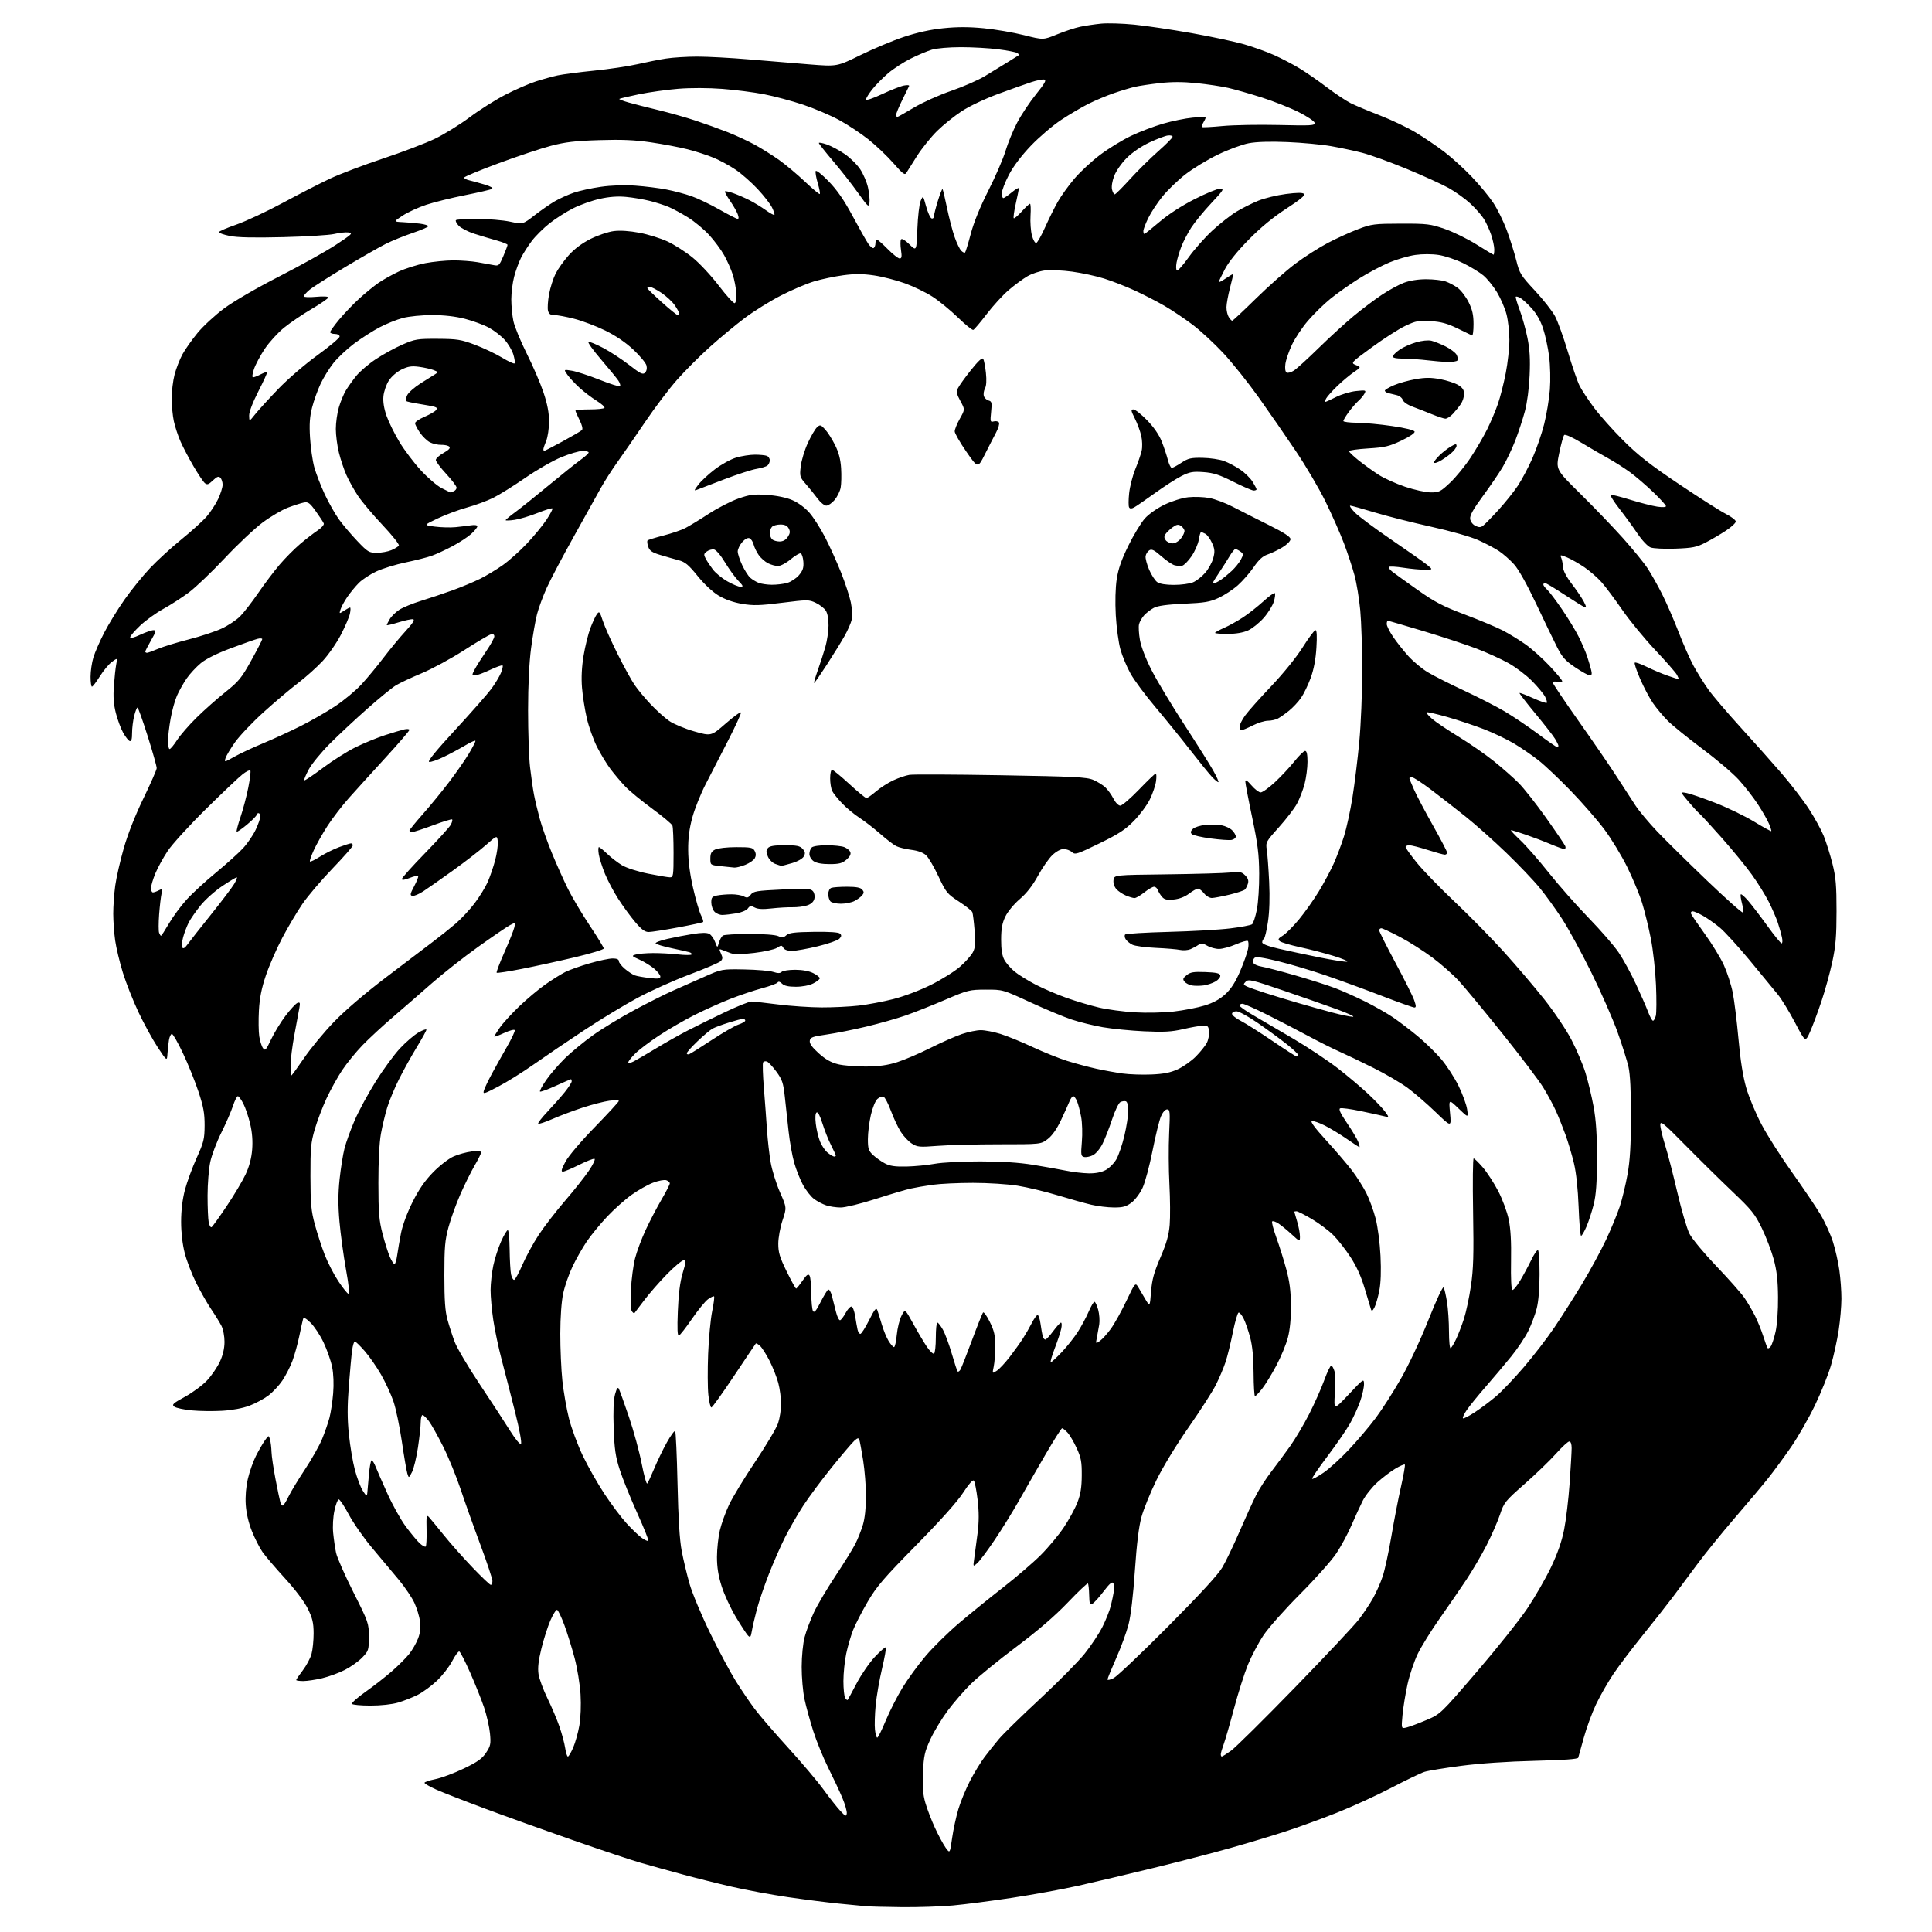 <?xml version="1.0" encoding="UTF-8" standalone="no"?>
<svg 
  version="1.1" 
  xmlns="http://www.w3.org/2000/svg" 
  xmlns:xlink="http://www.w3.org/1999/xlink" 
  xmlns:svg="http://www.w3.org/2000/svg"
  xmlns:rdf="http://www.w3.org/1999/02/22-rdf-syntax-ns#"
  xmlns:cc="http://creativecommons.org/ns#"
  xmlns:dc="http://purl.org/dc/elements/1.1/"
  viewBox="0 0 1024 1024"
  width="1024"
  height="1024"
>
<style>svg {background-color: white; }</style>"
<path stroke="none" fill="black" fill-rule="evenodd" d="M478.00,1010.84C469.48,1010.75 460.93,1010.53 459.00,1010.35C457.07,1010.17 450.55,1009.53 444.50,1008.94C438.45,1008.34 426.28,1006.79 417.46,1005.50C408.64,1004.20 395.36,1001.74 387.96,1000.03C380.56,998.33 368.65,995.35 361.50,993.41C354.35,991.47 344.45,988.72 339.50,987.30C334.55,985.88 318.57,980.55 304.00,975.46C289.43,970.38 268.46,962.85 257.41,958.74C246.37,954.62 234.55,950.01 231.16,948.49C227.77,946.97 225.00,945.37 225.00,944.93C225.00,944.50 227.59,943.63 230.75,942.99C233.91,942.36 240.66,939.85 245.75,937.40C253.11,933.86 255.54,932.14 257.64,928.96C260.02,925.37 260.23,924.34 259.70,918.73C259.37,915.31 257.97,909.12 256.58,905.00C255.18,900.88 251.87,892.58 249.21,886.56C246.56,880.55 243.96,875.49 243.44,875.32C242.92,875.15 241.22,877.45 239.66,880.44C238.09,883.44 234.46,888.11 231.57,890.84C228.69,893.57 224.12,896.92 221.42,898.29C218.71,899.66 214.06,901.50 211.07,902.39C207.78,903.36 201.98,904.00 196.38,904.00C191.28,904.00 186.86,903.59 186.55,903.09C186.24,902.58 189.48,899.71 193.74,896.70C198.01,893.69 204.30,888.78 207.71,885.80C211.13,882.81 215.27,878.68 216.90,876.62C218.54,874.56 220.65,870.88 221.58,868.44C222.77,865.32 223.08,862.61 222.63,859.33C222.28,856.76 220.94,852.38 219.66,849.58C218.38,846.79 214.67,841.29 211.42,837.36C208.16,833.43 201.85,825.90 197.39,820.61C192.93,815.33 187.31,807.29 184.89,802.75C182.48,798.21 180.05,794.59 179.50,794.69C178.95,794.80 177.94,797.50 177.25,800.69C176.53,804.03 176.25,809.05 176.59,812.50C176.91,815.80 177.60,820.52 178.12,823.00C178.63,825.48 182.75,834.86 187.28,843.85C195.34,859.89 195.50,860.34 195.50,867.55C195.50,874.58 195.35,875.04 192.00,878.53C190.07,880.54 185.92,883.49 182.76,885.10C179.60,886.71 174.20,888.68 170.76,889.49C167.32,890.31 162.81,890.98 160.75,890.99C158.69,890.99 157.00,890.75 157.00,890.44C157.00,890.13 158.58,887.82 160.50,885.30C162.43,882.77 164.51,878.86 165.12,876.61C165.74,874.35 166.23,869.42 166.22,865.66C166.20,860.10 165.62,857.68 163.15,852.65C161.30,848.89 156.53,842.55 150.98,836.48C145.96,830.99 140.60,824.70 139.07,822.50C137.55,820.30 135.04,815.35 133.50,811.50C131.72,807.06 130.54,801.94 130.25,797.50C129.97,793.09 130.39,788.00 131.39,783.74C132.26,780.02 134.16,774.62 135.62,771.74C137.07,768.86 139.20,765.17 140.34,763.54C142.43,760.59 142.43,760.59 143.12,763.04C143.49,764.39 143.85,767.30 143.90,769.50C143.96,771.70 144.92,778.23 146.03,784.00C147.14,789.77 148.30,795.29 148.59,796.25C148.89,797.21 149.46,798.00 149.87,798.00C150.27,798.00 151.64,795.86 152.90,793.25C154.17,790.64 158.12,784.11 161.68,778.74C165.24,773.37 169.30,766.17 170.71,762.74C172.12,759.31 173.87,754.27 174.60,751.54C175.33,748.81 176.22,742.95 176.58,738.52C176.99,733.52 176.78,728.19 176.03,724.48C175.36,721.19 173.32,715.35 171.48,711.50C169.65,707.65 166.55,702.96 164.60,701.08C162.06,698.63 160.94,698.07 160.64,699.08C160.40,699.86 159.50,703.93 158.64,708.12C157.78,712.31 156.12,718.27 154.97,721.36C153.81,724.45 151.43,729.10 149.68,731.70C147.93,734.31 144.60,737.87 142.28,739.63C139.96,741.39 135.46,743.82 132.28,745.03C128.72,746.38 123.19,747.42 117.89,747.74C113.16,748.03 105.88,747.94 101.73,747.55C97.57,747.16 93.40,746.28 92.45,745.59C90.93,744.48 91.60,743.85 98.16,740.25C102.24,738.01 107.51,734.09 109.86,731.53C112.22,728.98 115.23,724.55 116.56,721.69C118.15,718.27 118.98,714.69 118.99,711.20C119.00,708.23 118.28,704.50 117.36,702.70C116.45,700.94 114.04,697.02 111.99,694.00C109.94,690.98 106.38,684.73 104.06,680.13C101.75,675.53 98.99,668.37 97.93,664.22C96.71,659.47 96.00,653.29 96.00,647.53C96.00,641.58 96.70,635.70 98.00,630.72C99.11,626.51 101.90,618.89 104.21,613.78C108.00,605.41 108.41,603.72 108.45,596.50C108.47,590.04 107.84,586.57 105.16,578.50C103.33,573.00 99.65,563.89 96.98,558.25C94.31,552.61 91.67,548.00 91.11,548.00C90.55,548.00 89.85,549.46 89.55,551.25C89.26,553.04 88.90,556.30 88.76,558.50C88.50,562.50 88.50,562.50 83.62,555.13C80.94,551.07 76.37,542.75 73.47,536.63C70.57,530.51 66.81,521.00 65.11,515.50C63.42,510.00 61.58,502.35 61.04,498.50C60.49,494.65 60.03,488.27 60.02,484.32C60.01,480.37 60.49,473.65 61.08,469.37C61.68,465.09 63.71,456.17 65.61,449.55C67.75,442.06 71.69,432.07 76.03,423.14C79.86,415.25 83.02,408.05 83.05,407.14C83.08,406.24 80.95,398.65 78.30,390.27C75.66,381.90 73.22,375.04 72.87,375.02C72.52,375.01 71.73,377.00 71.12,379.44C70.50,381.89 70.00,385.97 70.00,388.53C70.00,391.79 69.63,393.05 68.75,392.76C68.06,392.54 66.50,390.56 65.28,388.36C64.05,386.16 62.31,381.49 61.41,377.96C60.23,373.34 59.93,369.34 60.36,363.53C60.68,359.11 61.24,353.96 61.61,352.08C62.28,348.67 62.28,348.67 59.39,350.74C57.80,351.87 54.92,355.30 53.00,358.35C51.08,361.41 49.16,363.93 48.75,363.95C48.34,363.98 48.00,361.61 48.00,358.68C48.00,355.76 48.68,351.14 49.50,348.43C50.33,345.72 52.92,339.80 55.26,335.27C57.60,330.74 62.44,322.87 66.01,317.79C69.58,312.70 75.65,305.21 79.50,301.13C83.35,297.05 90.83,290.20 96.13,285.90C101.43,281.61 107.45,276.16 109.50,273.80C111.56,271.43 114.31,267.25 115.61,264.50C116.91,261.75 117.98,258.35 117.99,256.95C118.00,255.55 117.46,253.86 116.80,253.20C115.87,252.27 114.99,252.60 112.84,254.65C110.57,256.83 109.81,257.08 108.58,256.07C107.76,255.39 105.07,251.38 102.60,247.17C100.13,242.95 97.02,237.03 95.68,234.00C94.35,230.97 92.75,226.12 92.13,223.20C91.51,220.29 91.00,214.87 91.00,211.16C91.00,207.45 91.69,201.77 92.53,198.53C93.38,195.30 95.25,190.48 96.69,187.83C98.13,185.18 101.75,180.05 104.73,176.44C107.71,172.83 114.06,166.97 118.83,163.43C123.88,159.69 136.06,152.62 148.00,146.51C159.28,140.74 172.78,133.21 178.00,129.78C186.60,124.13 187.24,123.51 184.70,123.20C183.16,123.01 179.79,123.37 177.20,124.00C174.62,124.62 162.37,125.38 150.00,125.69C134.42,126.07 125.73,125.88 121.75,125.05C118.59,124.40 116.00,123.50 116.00,123.05C116.00,122.61 120.16,120.80 125.25,119.04C130.34,117.27 141.47,112.06 150.00,107.46C158.53,102.86 169.78,97.09 175.00,94.64C180.22,92.19 192.82,87.41 203.00,84.03C213.18,80.65 225.55,75.93 230.50,73.55C235.45,71.17 243.78,66.02 249.00,62.11C254.22,58.19 262.77,52.80 268.00,50.12C273.23,47.44 280.43,44.31 284.00,43.16C287.57,42.01 292.73,40.58 295.46,39.98C298.18,39.39 306.90,38.25 314.83,37.45C322.76,36.65 333.13,35.11 337.87,34.02C342.62,32.93 349.43,31.58 353.00,31.03C356.57,30.47 364.00,30.01 369.50,30.00C375.00,30.00 387.38,30.66 397.00,31.48C406.62,32.29 421.06,33.48 429.07,34.13C443.65,35.29 443.65,35.29 456.07,29.19C462.91,25.83 473.28,21.49 479.12,19.54C486.12,17.21 493.25,15.64 500.04,14.95C507.33,14.20 513.59,14.21 521.42,14.97C527.51,15.56 537.11,17.20 542.74,18.62C552.98,21.20 552.98,21.20 560.24,18.22C564.23,16.58 569.75,14.76 572.50,14.18C575.25,13.60 580.27,12.85 583.65,12.52C587.03,12.19 594.90,12.43 601.15,13.04C607.39,13.66 621.05,15.68 631.50,17.53C641.95,19.39 654.55,22.07 659.50,23.50C664.45,24.94 671.65,27.53 675.50,29.27C679.35,31.01 685.30,34.12 688.72,36.19C692.15,38.26 698.67,42.77 703.22,46.23C707.78,49.68 713.52,53.51 716.00,54.73C718.48,55.96 725.43,58.87 731.46,61.20C737.48,63.53 746.03,67.61 750.46,70.27C754.88,72.93 761.71,77.57 765.63,80.57C769.56,83.57 776.08,89.51 780.13,93.77C784.19,98.02 789.29,104.20 791.48,107.50C793.67,110.80 796.88,117.33 798.62,122.00C800.35,126.67 802.61,133.85 803.64,137.95C805.38,144.94 806.00,145.95 813.50,154.00C817.90,158.73 822.70,164.83 824.17,167.55C825.63,170.27 828.70,178.77 830.99,186.44C833.28,194.10 836.07,202.20 837.19,204.44C838.31,206.67 841.73,211.88 844.79,216.00C847.86,220.12 854.90,228.02 860.43,233.54C868.33,241.41 874.70,246.39 890.00,256.65C900.73,263.85 911.86,270.93 914.75,272.38C917.64,273.84 920.00,275.66 920.00,276.42C920.00,277.18 917.64,279.37 914.75,281.27C911.86,283.18 907.02,286.01 904.00,287.57C899.22,290.03 897.12,290.45 888.00,290.79C882.13,291.00 876.32,290.72 874.82,290.14C873.29,289.55 870.33,286.40 867.90,282.80C865.56,279.34 861.21,273.36 858.23,269.53C855.25,265.70 853.22,262.43 853.72,262.26C854.22,262.09 858.92,263.28 864.16,264.90C869.41,266.51 875.80,268.15 878.35,268.53C881.11,268.94 883.00,268.84 883.00,268.28C883.00,267.76 879.96,264.41 876.25,260.85C872.54,257.29 867.02,252.55 863.98,250.32C860.94,248.10 855.77,244.79 852.48,242.98C849.19,241.17 842.77,237.43 838.21,234.68C833.32,231.73 829.56,230.05 829.05,230.59C828.57,231.09 827.38,235.41 826.40,240.20C824.61,248.89 824.61,248.89 837.61,261.70C844.75,268.74 854.88,279.28 860.12,285.13C865.36,290.97 871.24,298.17 873.19,301.13C875.15,304.08 878.66,310.32 881.00,314.98C883.34,319.65 887.25,328.65 889.69,334.98C892.13,341.32 895.72,349.43 897.67,353.00C899.62,356.57 903.14,362.20 905.49,365.50C907.85,368.80 915.52,377.80 922.54,385.50C929.56,393.20 939.35,404.20 944.30,409.94C949.24,415.68 955.74,424.13 958.73,428.72C961.72,433.30 965.27,439.77 966.62,443.09C967.96,446.41 970.05,453.04 971.24,457.81C973.04,464.99 973.41,469.36 973.40,483.00C973.39,496.28 972.95,501.52 971.15,509.86C969.92,515.55 967.35,524.91 965.42,530.66C963.50,536.40 960.80,543.66 959.41,546.79C956.90,552.49 956.90,552.49 951.47,542.12C948.48,536.42 944.36,529.67 942.31,527.13C940.26,524.58 933.54,516.42 927.38,509.00C921.21,501.57 914.10,493.78 911.56,491.67C909.02,489.57 905.04,486.76 902.72,485.44C900.40,484.11 897.89,483.02 897.14,483.01C896.40,483.01 896.01,483.59 896.29,484.31C896.56,485.03 899.87,489.87 903.64,495.08C907.42,500.29 911.93,507.69 913.68,511.52C915.43,515.36 917.55,521.88 918.37,526.00C919.20,530.12 920.57,541.18 921.42,550.56C922.45,562.00 923.81,570.58 925.54,576.56C926.96,581.48 930.61,590.23 933.66,596.00C936.71,601.77 944.02,613.26 949.92,621.51C955.81,629.77 962.56,639.77 964.91,643.74C967.27,647.70 970.24,654.23 971.51,658.24C972.79,662.26 974.32,669.05 974.91,673.34C975.51,677.63 976.00,684.37 975.99,688.32C975.99,692.27 975.34,699.77 974.55,705.00C973.75,710.23 971.93,718.55 970.51,723.50C969.08,728.45 965.23,738.06 961.96,744.85C958.69,751.64 953.03,761.54 949.38,766.85C945.72,772.16 940.22,779.65 937.16,783.50C934.09,787.35 926.10,796.86 919.39,804.64C912.69,812.41 903.93,823.21 899.91,828.64C895.90,834.06 889.91,842.10 886.60,846.50C883.28,850.90 876.02,860.12 870.45,867.00C864.89,873.88 857.97,883.02 855.08,887.33C852.19,891.64 848.08,898.84 845.94,903.33C843.81,907.82 840.88,915.77 839.45,921.00C838.01,926.23 836.69,931.00 836.50,931.61C836.28,932.37 828.79,932.90 813.33,933.28C799.13,933.62 784.46,934.62 774.51,935.92C765.71,937.07 756.94,938.50 755.01,939.12C753.08,939.73 745.14,943.55 737.36,947.61C729.59,951.67 716.54,957.64 708.36,960.87C700.19,964.11 687.87,968.58 681.00,970.81C674.12,973.04 661.15,976.94 652.17,979.48C643.20,982.02 624.75,986.80 611.18,990.10C597.60,993.41 579.75,997.63 571.50,999.48C563.25,1001.33 547.50,1004.20 536.50,1005.87C525.50,1007.54 511.32,1009.37 505.00,1009.95C498.68,1010.52 486.52,1010.92 478.00,1010.84zM504.64,974.22C505.28,969.69 506.80,962.72 508.00,958.74C509.20,954.76 511.97,948.06 514.15,943.85C516.33,939.65 519.78,934.00 521.81,931.30C523.84,928.61 527.30,924.26 529.50,921.65C531.70,919.03 541.39,909.56 551.04,900.60C560.69,891.64 571.40,880.81 574.84,876.54C578.28,872.26 582.57,865.78 584.39,862.13C586.20,858.48 588.18,853.48 588.78,851.00C589.39,848.52 590.10,845.13 590.37,843.45C590.65,841.78 590.50,839.81 590.05,839.09C589.47,838.14 588.04,839.36 584.96,843.43C582.61,846.55 579.95,849.49 579.05,849.97C577.63,850.74 577.39,850.12 577.28,845.33C577.21,842.30 576.91,839.58 576.61,839.28C576.32,838.99 571.52,843.52 565.96,849.35C559.11,856.52 550.27,864.14 538.67,872.85C529.22,879.94 518.46,888.73 514.74,892.37C511.03,896.02 505.40,902.50 502.24,906.76C499.08,911.03 494.96,917.87 493.08,921.96C490.08,928.49 489.60,930.66 489.20,939.53C488.86,947.18 489.17,951.08 490.47,955.57C491.41,958.83 493.69,964.77 495.53,968.76C497.37,972.76 499.91,977.47 501.17,979.25C503.47,982.47 503.47,982.47 504.64,974.22zM448.81,961.17C448.97,960.09 447.91,956.35 446.44,952.85C444.97,949.36 441.62,942.23 439.00,937.00C436.39,931.77 432.82,923.04 431.07,917.59C429.33,912.14 427.23,904.49 426.40,900.59C425.57,896.69 424.90,889.00 424.91,883.50C424.92,877.75 425.59,871.02 426.48,867.66C427.33,864.45 429.52,858.60 431.36,854.66C433.20,850.72 438.36,841.99 442.83,835.26C447.30,828.53 452.04,820.88 453.37,818.26C454.69,815.64 456.50,811.06 457.39,808.07C458.38,804.72 459.00,798.97 459.00,793.07C458.99,787.81 458.31,779.23 457.48,774.00C456.64,768.77 455.74,763.88 455.46,763.11C455.06,762.01 454.53,762.11 452.84,763.61C451.68,764.65 446.31,770.96 440.91,777.64C435.52,784.31 428.66,793.54 425.67,798.14C422.68,802.74 418.34,810.30 416.01,814.95C413.68,819.59 409.83,828.38 407.45,834.47C405.07,840.56 402.23,848.91 401.14,853.02C400.06,857.13 398.87,862.25 398.51,864.39C397.95,867.71 397.65,868.08 396.47,866.89C395.72,866.13 392.82,861.70 390.03,857.07C387.25,852.43 383.85,845.09 382.49,840.76C380.72,835.19 380.00,830.65 380.01,825.20C380.02,820.96 380.70,814.65 381.52,811.17C382.34,807.69 384.52,801.61 386.36,797.67C388.20,793.73 394.45,783.44 400.24,774.80C406.04,766.17 411.50,756.98 412.39,754.37C413.27,751.77 413.99,747.14 413.99,744.07C413.98,741.01 413.32,736.03 412.51,733.01C411.71,729.99 409.63,724.72 407.90,721.29C406.16,717.87 403.89,714.31 402.86,713.38C401.83,712.44 400.82,711.86 400.60,712.09C400.39,712.32 395.20,720.04 389.06,729.25C382.92,738.46 377.51,746.00 377.03,746.00C376.55,746.00 375.84,742.99 375.44,739.31C375.05,735.63 375.00,725.84 375.33,717.56C375.66,709.28 376.62,699.16 377.45,695.07C378.29,690.98 378.74,687.41 378.47,687.13C378.19,686.86 376.74,687.54 375.23,688.64C373.73,689.74 369.90,694.44 366.72,699.07C363.54,703.71 360.44,707.67 359.83,707.88C359.05,708.15 358.89,704.40 359.27,694.88C359.64,685.68 360.44,679.39 361.83,674.75C363.62,668.81 363.67,668.00 362.29,668.00C361.43,668.00 357.52,671.26 353.60,675.25C349.68,679.24 344.27,685.42 341.56,689.00C338.86,692.58 336.48,695.71 336.27,695.97C336.06,696.23 335.44,695.78 334.88,694.97C334.28,694.09 334.08,689.51 334.40,683.50C334.69,678.00 335.67,670.58 336.58,667.00C337.49,663.42 340.00,656.67 342.17,652.00C344.33,647.33 348.11,640.09 350.55,635.91C353.00,631.74 355.00,627.83 355.00,627.23C355.00,626.63 354.15,625.86 353.10,625.53C352.06,625.20 348.92,625.80 346.13,626.86C343.33,627.92 338.21,630.81 334.75,633.28C331.28,635.76 325.46,640.95 321.81,644.82C318.16,648.69 313.30,654.61 311.01,657.98C308.72,661.36 305.30,667.37 303.42,671.34C301.53,675.31 299.32,681.69 298.50,685.53C297.58,689.81 296.99,698.03 296.97,706.85C296.95,714.74 297.45,725.99 298.07,731.85C298.70,737.71 300.27,746.70 301.57,751.84C302.87,756.97 306.15,765.82 308.86,771.51C311.58,777.19 316.76,786.33 320.38,791.81C324.00,797.30 329.26,804.32 332.09,807.40C334.91,810.49 338.55,813.96 340.17,815.12C341.79,816.27 343.35,816.98 343.64,816.69C343.93,816.41 341.25,809.72 337.69,801.84C334.13,793.95 329.98,783.67 328.48,779.00C326.23,772.02 325.66,768.08 325.26,757.00C324.94,748.11 325.19,741.98 325.98,739.04C326.83,735.91 327.42,735.02 327.98,736.04C328.41,736.84 330.83,743.58 333.35,751.00C335.87,758.42 338.91,769.58 340.11,775.80C341.32,782.01 342.64,786.74 343.04,786.30C343.45,785.86 345.12,782.27 346.76,778.33C348.40,774.39 351.41,768.16 353.46,764.50C355.51,760.84 357.48,758.14 357.84,758.51C358.20,758.87 358.77,771.39 359.10,786.33C359.51,804.85 360.21,816.21 361.31,822.01C362.20,826.70 364.08,834.57 365.49,839.51C366.91,844.46 371.80,856.15 376.36,865.50C380.93,874.85 387.06,886.33 389.98,891.00C392.91,895.67 397.44,902.35 400.06,905.84C402.67,909.33 410.63,918.55 417.73,926.34C424.84,934.13 433.27,944.10 436.47,948.50C439.67,952.90 443.69,957.99 445.40,959.82C448.15,962.76 448.53,962.92 448.81,961.17zM300.99,931.00C301.41,931.00 302.68,928.85 303.81,926.22C304.94,923.60 306.41,918.34 307.07,914.54C307.78,910.42 308.04,903.77 307.70,898.06C307.38,892.80 305.97,884.13 304.55,878.80C303.14,873.46 300.70,865.61 299.13,861.34C297.56,857.08 295.83,853.44 295.28,853.26C294.74,853.08 293.14,855.60 291.72,858.85C290.31,862.11 288.16,868.83 286.95,873.78C285.38,880.15 284.94,884.09 285.42,887.29C285.79,889.77 287.92,895.55 290.16,900.15C292.40,904.74 295.28,911.53 296.55,915.24C297.83,918.95 299.18,924.01 299.55,926.49C299.92,928.97 300.57,931.00 300.99,931.00zM647.59,931.00C647.91,931.00 650.12,929.60 652.49,927.90C654.87,926.19 670.08,911.15 686.29,894.47C702.51,877.79 717.78,861.53 720.24,858.32C722.70,855.12 726.10,850.02 727.79,847.00C729.47,843.98 731.77,838.77 732.88,835.43C733.99,832.09 736.04,822.61 737.44,814.37C738.83,806.13 741.12,794.30 742.53,788.07C743.93,781.84 744.86,776.53 744.59,776.25C744.31,775.98 742.12,776.91 739.72,778.32C737.32,779.73 733.00,782.99 730.12,785.58C727.24,788.17 723.72,792.58 722.30,795.39C720.88,798.20 718.19,804.06 716.32,808.41C714.46,812.77 710.85,819.47 708.30,823.31C705.74,827.15 697.09,836.86 689.07,844.90C680.94,853.05 672.33,862.74 669.63,866.80C666.97,870.81 663.27,877.82 661.40,882.39C659.54,886.96 656.23,897.40 654.04,905.60C651.86,913.79 649.40,922.30 648.58,924.50C647.76,926.70 647.07,929.06 647.04,929.75C647.02,930.44 647.26,931.00 647.59,931.00zM464.96,921.00C465.38,921.00 467.39,916.95 469.44,912.01C471.49,907.06 475.49,899.20 478.33,894.53C481.18,889.87 486.74,882.24 490.71,877.59C494.67,872.94 502.58,865.17 508.28,860.32C513.98,855.47 524.42,847.00 531.48,841.50C538.54,836.00 547.60,828.23 551.60,824.22C555.61,820.22 561.12,813.61 563.85,809.53C566.58,805.45 569.83,799.50 571.06,796.30C572.73,791.99 573.32,788.32 573.35,782.00C573.40,774.77 572.99,772.60 570.64,767.50C569.13,764.20 566.93,760.49 565.77,759.25C564.60,758.01 563.33,757.00 562.94,757.00C562.56,757.00 558.63,763.19 554.22,770.75C549.82,778.31 543.53,789.25 540.26,795.05C536.98,800.86 531.15,810.31 527.28,816.05C523.42,821.80 519.23,827.40 517.98,828.50C515.71,830.50 515.71,830.50 516.36,826.00C516.72,823.52 517.51,817.56 518.12,812.75C518.92,806.42 518.92,801.46 518.14,794.83C517.54,789.78 516.64,785.24 516.14,784.74C515.58,784.18 513.36,786.69 510.48,791.16C507.44,795.87 498.53,805.83 485.58,819.00C468.36,836.51 464.61,840.88 459.86,849.00C456.81,854.23 453.33,860.98 452.15,864.00C450.96,867.02 449.32,872.65 448.51,876.50C447.70,880.35 447.03,886.88 447.03,891.00C447.03,895.12 447.45,899.16 447.96,899.97C448.47,900.78 449.07,901.23 449.29,900.97C449.51,900.71 451.67,896.72 454.09,892.10C456.52,887.48 460.85,881.20 463.72,878.15C466.59,875.10 469.19,872.85 469.49,873.15C469.79,873.45 468.89,878.51 467.50,884.40C466.11,890.28 464.59,899.01 464.13,903.80C463.67,908.58 463.49,914.41 463.75,916.75C464.00,919.09 464.55,921.00 464.96,921.00zM745.59,915.58C747.19,915.19 751.88,913.43 756.00,911.68C763.50,908.49 763.50,908.49 782.81,886.00C793.43,873.62 805.44,858.55 809.51,852.50C813.57,846.45 819.21,836.66 822.03,830.74C825.53,823.41 827.75,817.04 829.01,810.74C830.02,805.66 831.34,794.63 831.93,786.23C832.52,777.83 833.00,769.39 833.00,767.48C833.00,765.36 832.51,764.00 831.75,764.00C831.06,764.00 827.87,766.94 824.66,770.53C821.44,774.13 813.96,781.34 808.03,786.56C797.76,795.60 797.15,796.37 795.01,802.78C793.78,806.47 790.58,813.77 787.91,819.00C785.24,824.23 780.35,832.55 777.05,837.50C773.75,842.45 767.41,851.67 762.95,858.00C758.50,864.33 753.30,872.72 751.40,876.65C749.51,880.59 747.07,887.84 746.00,892.78C744.92,897.71 743.73,905.02 743.36,909.02C742.69,916.30 742.69,916.30 745.59,915.58zM590.25,889.43C592.04,888.53 604.98,876.26 619.00,862.15C636.04,845.01 645.63,834.58 647.89,830.71C649.76,827.53 653.85,818.98 656.99,811.71C660.13,804.45 664.07,795.80 665.75,792.50C667.43,789.20 671.06,783.58 673.82,780.00C676.57,776.42 681.06,770.35 683.80,766.50C686.53,762.65 691.07,755.00 693.88,749.50C696.69,744.00 700.29,735.90 701.89,731.50C703.49,727.10 705.18,723.62 705.65,723.77C706.12,723.92 706.86,725.27 707.30,726.77C707.74,728.27 707.83,733.55 707.51,738.50C706.92,747.50 706.92,747.50 714.92,739.00C722.72,730.70 722.91,730.57 722.96,733.59C722.98,735.29 722.10,739.30 721.00,742.49C719.90,745.69 717.47,751.04 715.59,754.40C713.71,757.75 708.29,765.62 703.55,771.89C698.81,778.15 695.18,783.51 695.47,783.80C695.76,784.09 698.50,782.61 701.57,780.50C704.63,778.39 710.76,772.80 715.18,768.08C719.61,763.36 725.92,755.90 729.21,751.50C732.50,747.10 738.46,737.80 742.45,730.83C746.70,723.40 752.76,710.49 757.09,699.62C761.43,688.72 764.76,681.61 765.18,682.36C765.58,683.07 766.37,686.53 766.94,690.07C767.52,693.61 767.99,700.69 767.99,705.81C768.00,710.94 768.40,714.87 768.88,714.57C769.37,714.27 770.68,712.09 771.79,709.72C772.91,707.35 774.75,702.57 775.89,699.10C777.03,695.62 778.70,687.77 779.61,681.64C780.94,672.60 781.16,665.19 780.77,642.25C780.50,626.71 780.64,614.00 781.07,614.00C781.49,614.00 783.68,616.14 785.93,618.75C788.17,621.36 791.83,626.99 794.06,631.26C796.30,635.55 798.79,642.25 799.63,646.26C800.68,651.30 801.06,658.03 800.88,668.44C800.72,677.48 801.00,683.50 801.59,683.70C802.13,683.88 803.98,681.65 805.71,678.76C807.44,675.87 810.09,670.94 811.61,667.80C813.12,664.67 814.73,662.33 815.18,662.61C815.63,662.89 816.00,668.62 816.00,675.35C816.00,683.02 815.43,689.80 814.48,693.54C813.64,696.82 811.62,702.20 809.98,705.50C808.35,708.80 804.34,714.80 801.07,718.83C797.81,722.87 791.73,730.08 787.56,734.87C783.38,739.66 778.81,745.29 777.40,747.37C775.98,749.45 775.08,751.41 775.40,751.73C775.71,752.04 778.56,750.59 781.73,748.49C784.91,746.40 789.94,742.62 792.93,740.09C795.91,737.57 802.54,730.61 807.65,724.64C812.77,718.67 820.04,709.22 823.81,703.64C827.59,698.06 834.21,687.65 838.52,680.50C842.83,673.35 848.56,662.80 851.26,657.05C853.95,651.30 857.20,643.43 858.49,639.55C859.77,635.67 861.63,628.00 862.61,622.50C863.94,615.10 864.41,607.17 864.44,592.00C864.47,578.33 864.03,569.50 863.14,565.50C862.40,562.20 859.78,553.88 857.32,547.00C854.86,540.12 848.63,525.95 843.47,515.50C838.31,505.05 831.34,492.26 827.98,487.09C824.62,481.91 819.26,474.49 816.07,470.59C812.89,466.69 804.91,458.32 798.35,452.00C791.79,445.68 782.16,437.10 776.96,432.94C771.76,428.78 763.53,422.36 758.68,418.69C753.84,415.01 749.22,412.00 748.43,412.00C747.65,412.00 747.00,412.21 747.00,412.47C747.00,412.73 748.12,415.48 749.50,418.59C750.87,421.69 755.37,430.21 759.50,437.53C763.62,444.84 767.00,451.31 767.00,451.91C767.00,452.51 766.44,452.99 765.75,452.99C765.06,452.98 761.00,451.86 756.71,450.49C752.43,449.12 748.04,448.00 746.96,448.00C745.88,448.00 745.00,448.42 745.00,448.94C745.00,449.46 747.65,453.17 750.89,457.19C754.13,461.21 763.12,470.50 770.87,477.82C778.63,485.15 790.35,497.08 796.93,504.34C803.50,511.60 813.16,522.93 818.39,529.52C823.70,536.21 830.09,545.70 832.85,551.00C835.58,556.23 838.93,564.10 840.30,568.50C841.67,572.90 843.61,581.00 844.62,586.50C845.95,593.79 846.44,601.25 846.42,614.00C846.40,627.05 845.96,633.23 844.70,638.32C843.76,642.07 842.04,647.35 840.88,650.07C839.71,652.78 838.42,655.00 838.01,655.00C837.60,655.00 837.01,648.14 836.70,639.75C836.33,630.07 835.43,621.58 834.21,616.50C833.16,612.10 831.16,605.35 829.76,601.50C828.36,597.65 826.11,592.02 824.76,589.00C823.41,585.98 820.38,580.35 818.03,576.50C815.67,572.65 805.81,559.63 796.12,547.56C786.43,535.49 776.07,522.98 773.10,519.76C770.13,516.54 763.92,511.07 759.30,507.61C754.69,504.14 746.94,499.21 742.08,496.65C737.23,494.09 732.75,492.00 732.13,492.00C731.51,492.00 731.00,492.50 731.00,493.11C731.00,493.73 734.86,501.41 739.57,510.19C744.29,518.97 748.77,527.92 749.53,530.08C750.62,533.16 750.64,534.00 749.65,534.00C748.96,534.00 741.22,531.24 732.45,527.86C723.68,524.48 710.29,519.59 702.71,516.99C695.13,514.39 683.75,511.00 677.43,509.46C669.06,507.42 665.64,506.96 664.84,507.76C664.23,508.37 663.98,509.51 664.28,510.29C664.58,511.08 666.59,512.00 668.74,512.34C670.89,512.69 678.88,514.77 686.51,516.97C694.13,519.17 703.55,522.17 707.43,523.63C711.32,525.10 718.55,528.32 723.50,530.78C728.45,533.25 735.10,537.03 738.27,539.18C741.44,541.34 747.29,545.79 751.27,549.07C755.25,552.36 760.89,557.85 763.81,561.27C766.73,564.70 770.88,571.10 773.05,575.50C775.21,579.90 777.26,585.52 777.61,588.00C778.25,592.50 778.25,592.50 773.05,587.50C767.86,582.50 767.86,582.50 768.56,590.00C769.26,597.50 769.26,597.50 760.88,589.41C756.27,584.96 749.58,579.17 746.00,576.55C742.42,573.92 734.33,569.19 728.00,566.03C721.67,562.87 713.58,558.99 710.00,557.40C706.42,555.82 699.00,552.10 693.50,549.14C688.00,546.18 678.22,541.11 671.77,537.88C665.32,534.65 659.36,532.00 658.52,532.00C657.69,532.00 657.00,532.43 657.00,532.96C657.00,533.48 660.26,535.79 664.25,538.10C668.24,540.40 677.80,546.00 685.50,550.54C693.20,555.08 703.77,562.11 708.99,566.15C714.22,570.19 721.55,576.39 725.30,579.92C729.05,583.46 733.07,587.69 734.23,589.33C736.35,592.31 736.35,592.31 733.43,591.57C731.82,591.16 726.27,589.95 721.10,588.87C715.93,587.79 711.09,587.14 710.35,587.42C709.38,587.79 710.38,589.98 713.93,595.22C716.65,599.22 719.34,603.74 719.91,605.25C720.48,606.76 720.76,608.00 720.52,608.00C720.29,608.00 717.26,606.03 713.80,603.62C710.33,601.21 705.10,598.04 702.17,596.56C699.24,595.09 696.17,594.02 695.34,594.19C694.36,594.40 696.97,597.91 702.99,604.50C708.02,610.00 714.17,617.20 716.67,620.49C719.17,623.79 722.55,629.13 724.18,632.35C725.80,635.57 728.03,641.65 729.12,645.86C730.24,650.20 731.36,658.75 731.70,665.66C732.09,673.69 731.87,679.98 731.05,684.16C730.36,687.65 729.21,691.62 728.48,693.00C727.49,694.87 727.03,695.12 726.66,694.00C726.39,693.17 724.91,688.24 723.36,683.04C721.47,676.66 719.00,671.19 715.79,666.27C713.16,662.25 709.07,657.01 706.68,654.63C704.30,652.25 699.21,648.43 695.37,646.15C691.53,643.87 687.85,642.00 687.19,642.00C686.54,642.00 686.00,642.11 686.01,642.25C686.02,642.39 686.69,644.71 687.51,647.41C688.33,650.11 689.00,653.65 689.00,655.29C689.00,658.25 689.00,658.25 684.66,654.26C682.28,652.06 679.11,649.47 677.63,648.49C676.15,647.52 674.65,647.02 674.29,647.38C673.93,647.73 674.90,651.51 676.44,655.76C677.99,660.02 680.35,667.55 681.70,672.50C683.53,679.22 684.16,684.16 684.22,692.00C684.27,698.84 683.71,704.75 682.61,708.97C681.69,712.53 678.92,719.21 676.47,723.81C674.03,728.42 670.63,733.94 668.93,736.09C667.22,738.24 665.53,740.00 665.17,740.00C664.80,740.00 664.47,734.48 664.43,727.75C664.39,719.53 663.80,713.36 662.64,709.00C661.69,705.42 660.15,700.92 659.21,699.00C658.27,697.08 657.05,695.59 656.50,695.69C655.95,695.80 654.57,700.52 653.43,706.19C652.30,711.86 650.55,718.98 649.54,722.00C648.54,725.02 646.25,730.42 644.45,734.00C642.66,737.58 636.15,747.70 630.00,756.50C623.43,765.90 616.39,777.45 612.94,784.50C609.71,791.10 606.14,799.88 605.01,804.00C603.60,809.10 602.49,818.21 601.51,832.50C600.62,845.65 599.36,856.30 598.15,861.00C597.08,865.12 594.14,873.17 591.60,878.88C589.07,884.59 587.00,889.66 587.00,890.15C587.00,890.65 588.46,890.32 590.25,889.43zM260.12,840.00C260.60,840.00 261.00,839.08 261.00,837.95C261.00,836.82 258.12,828.16 254.60,818.70C251.07,809.24 246.37,796.02 244.14,789.32C241.91,782.63 237.77,772.50 234.94,766.82C232.10,761.15 228.69,755.04 227.34,753.25C226.00,751.46 224.47,750.00 223.95,750.00C223.43,750.00 223.00,751.69 222.99,753.75C222.99,755.81 222.33,761.89 221.52,767.25C220.71,772.62 219.29,778.47 218.36,780.25C216.68,783.50 216.68,783.50 215.90,781.00C215.47,779.62 214.16,771.98 212.99,764.00C211.82,756.02 209.81,746.44 208.51,742.69C207.22,738.95 204.27,732.58 201.95,728.53C199.63,724.48 195.74,718.88 193.29,716.08C190.85,713.29 188.49,711.00 188.06,711.00C187.63,711.00 186.98,713.11 186.63,715.69C186.28,718.26 185.49,726.84 184.88,734.75C184.06,745.44 184.07,751.99 184.93,760.31C185.56,766.47 186.99,774.92 188.11,779.10C189.22,783.28 191.10,788.23 192.28,790.10C194.08,792.95 194.47,793.17 194.66,791.50C194.79,790.40 195.18,786.01 195.53,781.75C195.88,777.49 196.53,774.00 196.96,774.00C197.40,774.00 198.34,775.46 199.04,777.25C199.75,779.04 202.55,785.45 205.28,791.50C208.00,797.55 212.38,805.42 215.02,809.00C217.67,812.58 220.99,816.59 222.41,817.92C223.83,819.25 225.29,820.05 225.64,819.69C226.00,819.33 226.20,815.32 226.09,810.77C225.91,803.65 226.08,802.71 227.28,804.00C228.05,804.83 231.55,809.08 235.07,813.45C238.58,817.83 245.46,825.59 250.35,830.70C255.24,835.82 259.63,840.00 260.12,840.00zM276.13,765.27C276.64,764.76 275.32,757.63 273.02,748.45C270.82,739.68 267.65,727.33 265.98,721.01C264.30,714.69 262.27,705.13 261.47,699.77C260.66,694.40 260.01,687.20 260.02,683.76C260.03,680.32 260.68,674.46 261.47,670.73C262.26,667.01 264.11,661.28 265.59,657.98C267.06,654.69 268.66,652.00 269.14,652.00C269.61,652.00 270.05,656.61 270.12,662.25C270.18,667.89 270.53,673.85 270.88,675.50C271.23,677.15 271.97,678.44 272.51,678.36C273.05,678.28 275.02,674.68 276.89,670.36C278.75,666.04 282.65,658.90 285.54,654.50C288.44,650.10 294.69,642.00 299.43,636.50C304.18,631.00 309.88,623.81 312.10,620.52C314.33,617.24 315.67,614.39 315.09,614.20C314.51,614.00 310.82,615.45 306.88,617.42C302.95,619.39 299.09,621.00 298.30,621.00C297.24,621.00 297.60,619.65 299.69,615.75C301.32,612.69 307.83,605.03 315.25,597.40C322.26,590.20 328.00,583.95 328.00,583.52C328.00,583.09 325.74,583.04 322.97,583.41C320.21,583.78 313.88,585.40 308.91,587.03C303.95,588.65 296.72,591.37 292.85,593.07C288.98,594.76 285.56,595.90 285.25,595.58C284.94,595.27 287.13,592.42 290.12,589.26C293.11,586.09 297.23,581.43 299.28,578.90C301.32,576.37 303.00,573.78 303.00,573.15C303.00,572.52 302.83,572.00 302.62,572.00C302.42,572.00 298.76,573.59 294.49,575.53C290.23,577.48 286.50,578.83 286.20,578.54C285.91,578.24 287.39,575.50 289.49,572.44C291.60,569.39 296.08,564.19 299.46,560.88C302.84,557.58 309.58,552.04 314.44,548.57C319.30,545.10 329.18,539.11 336.39,535.25C343.60,531.39 352.65,526.85 356.50,525.15C360.35,523.46 367.77,520.17 373.00,517.84C382.50,513.61 382.50,513.61 394.50,513.82C401.10,513.94 408.00,514.53 409.84,515.13C412.27,515.92 413.49,515.91 414.29,515.11C414.90,514.50 418.12,514.00 421.45,514.00C425.21,514.00 428.83,514.67 431.00,515.75C432.93,516.71 434.50,517.95 434.50,518.50C434.50,519.05 432.93,520.29 431.00,521.25C428.90,522.30 425.22,523.00 421.82,523.00C417.86,523.00 415.64,522.50 414.48,521.34C413.42,520.28 412.58,520.05 412.16,520.72C411.80,521.29 408.12,522.66 404.00,523.76C399.88,524.86 392.32,527.39 387.21,529.39C382.09,531.39 373.54,535.22 368.21,537.91C362.87,540.59 354.41,545.48 349.40,548.78C344.40,552.07 338.66,556.41 336.65,558.42C334.64,560.42 333.00,562.51 333.00,563.06C333.00,563.60 334.30,563.38 335.90,562.55C337.49,561.73 342.78,558.64 347.65,555.69C352.52,552.73 360.10,548.46 364.50,546.19C368.90,543.92 377.83,539.52 384.34,536.42C390.85,533.32 397.15,530.80 398.34,530.82C399.53,530.84 405.90,531.55 412.50,532.39C419.10,533.23 429.45,533.93 435.50,533.95C441.55,533.97 450.37,533.54 455.09,533.00C459.82,532.46 468.09,530.90 473.46,529.54C479.09,528.11 487.55,524.91 493.43,521.99C499.03,519.20 505.97,514.87 508.84,512.36C511.71,509.85 514.77,506.41 515.65,504.71C516.93,502.24 517.11,499.95 516.56,493.24C516.19,488.63 515.65,484.25 515.36,483.49C515.07,482.74 511.87,480.19 508.24,477.83C502.02,473.78 501.41,473.03 497.42,464.52C495.10,459.56 492.14,454.52 490.85,453.32C489.34,451.91 486.54,450.88 483.00,450.43C479.98,450.04 476.38,449.16 475.00,448.46C473.62,447.76 469.80,444.82 466.50,441.92C463.20,439.03 458.25,435.20 455.50,433.42C452.75,431.64 448.64,428.23 446.37,425.84C444.09,423.45 441.73,420.52 441.12,419.32C440.50,418.11 440.00,415.08 440.00,412.57C440.00,410.05 440.45,408.00 440.99,408.00C441.54,408.00 445.65,411.38 450.13,415.50C454.61,419.63 458.70,423.00 459.23,423.00C459.75,423.00 462.04,421.41 464.30,419.47C466.57,417.53 470.69,414.89 473.46,413.60C476.23,412.31 480.07,411.00 482.00,410.69C483.93,410.38 505.75,410.47 530.50,410.90C569.64,411.57 576.02,411.89 579.49,413.38C581.68,414.32 584.54,416.09 585.83,417.30C587.13,418.51 589.06,421.19 590.12,423.25C591.21,425.39 592.78,427.00 593.77,427.01C594.72,427.01 599.18,423.18 603.68,418.51C608.18,413.83 612.17,410.00 612.56,410.00C612.95,410.00 613.02,411.83 612.72,414.06C612.42,416.30 610.95,420.62 609.46,423.66C607.97,426.71 604.19,431.82 601.05,435.03C596.42,439.76 592.93,442.04 582.63,447.05C570.79,452.82 569.80,453.13 568.13,451.62C567.15,450.73 565.17,450.00 563.74,450.00C562.17,450.00 559.80,451.29 557.75,453.25C555.88,455.04 552.45,459.97 550.12,464.22C547.28,469.41 544.13,473.44 540.50,476.54C537.46,479.14 534.13,483.17 532.87,485.76C531.18,489.26 530.64,492.19 530.62,497.93C530.60,503.15 531.12,506.48 532.28,508.66C533.20,510.40 535.66,513.22 537.73,514.93C539.80,516.64 544.88,519.78 549.00,521.92C553.12,524.05 560.55,527.23 565.50,528.97C570.45,530.71 578.10,532.99 582.50,534.02C586.90,535.06 595.45,536.20 601.50,536.56C607.72,536.93 616.67,536.73 622.11,536.12C627.39,535.51 634.75,534.09 638.46,532.94C643.12,531.50 646.52,529.64 649.49,526.90C652.54,524.09 654.81,520.55 657.31,514.72C659.25,510.20 661.14,504.86 661.51,502.86C661.88,500.87 661.80,498.99 661.33,498.71C660.87,498.42 658.01,499.25 654.99,500.55C651.97,501.85 647.99,502.94 646.15,502.96C644.31,502.98 641.49,502.22 639.88,501.27C637.50,499.86 636.63,499.77 635.23,500.77C634.28,501.45 632.38,502.49 631.00,503.08C629.62,503.66 627.15,503.85 625.50,503.49C623.85,503.13 618.05,502.64 612.60,502.40C607.16,502.16 601.58,501.41 600.19,500.73C598.81,500.06 597.21,498.73 596.63,497.80C596.05,496.86 595.93,495.74 596.37,495.30C596.80,494.86 607.14,494.24 619.33,493.92C631.52,493.61 646.23,492.78 652.00,492.08C657.77,491.38 663.01,490.39 663.64,489.87C664.27,489.36 665.40,485.91 666.14,482.22C666.90,478.45 667.45,470.00 667.40,463.00C667.31,452.73 666.64,447.40 663.65,433.12C661.64,423.57 660.02,415.02 660.04,414.12C660.06,413.04 661.15,413.76 663.29,416.25C665.05,418.31 667.26,420.00 668.19,420.00C669.12,420.00 672.50,417.58 675.70,414.62C678.90,411.66 683.53,406.71 686.00,403.62C688.46,400.53 691.05,398.00 691.74,398.00C692.61,398.00 693.00,399.80 693.00,403.79C693.00,406.97 692.31,412.23 691.47,415.47C690.62,418.70 688.80,423.44 687.41,426.00C686.01,428.55 681.70,434.17 677.83,438.48C670.97,446.10 670.80,446.43 671.42,450.41C671.78,452.66 672.34,460.28 672.68,467.34C673.08,475.64 672.85,483.16 672.04,488.60C671.35,493.22 670.39,497.26 669.90,497.56C669.40,497.87 669.00,498.73 669.00,499.47C669.00,500.35 672.06,501.53 677.75,502.84C682.56,503.94 692.31,506.03 699.42,507.47C706.53,508.90 713.05,509.92 713.92,509.71C714.79,509.51 711.67,508.16 707.00,506.71C702.33,505.27 694.28,503.17 689.12,502.06C683.96,500.94 679.12,499.51 678.35,498.87C677.19,497.91 677.46,497.40 679.90,495.91C681.53,494.92 685.40,491.05 688.50,487.31C691.60,483.56 696.34,476.86 699.04,472.41C701.73,467.96 705.28,461.33 706.92,457.68C708.56,454.02 711.01,447.53 712.35,443.26C713.70,438.99 715.72,429.65 716.86,422.50C717.99,415.35 719.62,402.10 720.46,393.06C721.31,384.02 722.00,367.15 722.00,355.56C722.00,343.98 721.54,329.55 720.97,323.50C720.41,317.45 719.05,309.12 717.94,305.00C716.84,300.88 714.32,293.23 712.34,288.00C710.36,282.77 705.99,272.88 702.64,266.02C699.29,259.15 692.15,247.00 686.77,239.02C681.40,231.03 672.52,218.20 667.04,210.50C661.56,202.80 653.18,192.32 648.42,187.20C643.66,182.09 636.33,175.31 632.13,172.12C627.93,168.94 621.23,164.44 617.24,162.12C613.24,159.80 606.15,156.14 601.47,153.99C596.79,151.84 589.49,148.98 585.23,147.65C580.98,146.31 573.34,144.66 568.26,143.97C563.18,143.28 556.72,142.99 553.91,143.32C551.10,143.66 546.86,145.06 544.50,146.45C542.14,147.83 537.69,151.11 534.63,153.73C531.56,156.35 526.30,162.10 522.94,166.50C519.58,170.90 516.39,174.66 515.85,174.86C515.31,175.05 511.64,172.08 507.68,168.24C503.73,164.41 497.68,159.46 494.23,157.23C490.78,155.00 484.22,151.82 479.65,150.17C475.07,148.51 467.68,146.62 463.23,145.97C457.17,145.09 453.05,145.07 446.93,145.89C442.43,146.50 435.54,147.94 431.62,149.10C427.70,150.26 419.77,153.62 414.00,156.58C408.23,159.53 399.55,164.93 394.72,168.56C389.90,172.20 381.58,179.09 376.24,183.89C370.90,188.68 363.07,196.52 358.84,201.31C354.61,206.10 347.05,216.08 342.05,223.48C337.04,230.89 330.47,240.41 327.43,244.64C324.39,248.87 320.28,255.30 318.29,258.92C316.30,262.54 309.89,274.05 304.05,284.50C298.21,294.95 291.80,307.11 289.80,311.52C287.81,315.93 285.48,322.23 284.63,325.52C283.78,328.81 282.37,336.90 281.49,343.50C280.47,351.18 279.90,363.06 279.89,376.50C279.89,388.05 280.35,401.57 280.93,406.54C281.50,411.51 282.43,418.04 283.00,421.04C283.57,424.04 284.94,429.83 286.06,433.91C287.17,437.99 290.06,446.16 292.49,452.07C294.91,457.99 298.76,466.58 301.04,471.16C303.32,475.75 308.52,484.49 312.59,490.60C316.67,496.70 320.00,502.16 320.00,502.73C320.00,503.29 313.14,505.38 304.75,507.37C296.36,509.36 283.70,512.13 276.61,513.52C269.53,514.92 263.51,515.84 263.24,515.57C262.97,515.30 264.81,510.45 267.32,504.79C269.83,499.13 272.20,493.22 272.57,491.66C273.26,488.81 273.26,488.81 270.38,490.30C268.80,491.12 261.20,496.30 253.50,501.80C245.80,507.30 234.78,515.96 229.00,521.05C223.22,526.13 214.00,534.15 208.50,538.86C203.00,543.56 195.65,550.36 192.16,553.96C188.68,557.56 183.83,563.51 181.38,567.19C178.93,570.87 175.19,577.62 173.06,582.19C170.93,586.76 168.14,594.10 166.85,598.50C164.78,605.55 164.50,608.53 164.54,623.50C164.57,638.01 164.91,641.74 166.87,649.00C168.14,653.67 170.48,660.88 172.08,665.00C173.68,669.12 176.90,675.39 179.24,678.93C181.58,682.47 184.01,685.53 184.63,685.73C185.38,685.96 184.96,681.63 183.37,672.79C182.06,665.48 180.51,654.10 179.93,647.51C179.17,638.88 179.19,632.56 179.99,625.01C180.61,619.23 181.78,611.86 182.61,608.63C183.44,605.40 185.84,598.77 187.94,593.89C190.04,589.01 195.03,579.79 199.02,573.40C203.01,567.01 208.86,559.02 212.02,555.64C215.18,552.26 219.62,548.46 221.88,547.19C224.15,545.91 226.00,545.28 226.00,545.77C226.00,546.27 223.69,550.46 220.87,555.08C218.05,559.71 213.82,567.33 211.48,572.00C209.13,576.67 206.32,583.42 205.23,587.00C204.14,590.58 202.63,596.88 201.89,601.00C201.06,605.58 200.54,615.71 200.56,627.00C200.57,642.81 200.90,646.74 202.78,654.00C204.00,658.67 205.74,664.19 206.65,666.25C207.56,668.31 208.66,670.00 209.09,670.00C209.52,670.00 210.17,667.86 210.53,665.25C210.90,662.64 211.81,657.35 212.56,653.50C213.38,649.36 215.88,642.63 218.70,637.02C222.07,630.31 225.26,625.71 229.62,621.27C233.05,617.77 237.82,614.08 240.39,612.95C242.93,611.82 247.25,610.64 250.00,610.31C253.29,609.92 255.00,610.09 255.00,610.81C255.00,611.40 253.45,614.53 251.57,617.75C249.68,620.98 246.30,627.78 244.05,632.88C241.81,637.97 238.97,645.82 237.75,650.32C235.83,657.33 235.52,661.00 235.52,676.00C235.52,689.19 235.93,694.98 237.18,699.50C238.09,702.80 239.80,708.08 240.99,711.24C242.17,714.40 248.17,724.54 254.32,733.78C260.47,743.01 267.69,754.07 270.37,758.36C273.18,762.85 275.62,765.78 276.13,765.27zM528.33,726.52C529.67,725.64 532.74,722.35 535.16,719.21C537.58,716.07 540.72,711.69 542.14,709.48C543.56,707.27 545.70,703.55 546.88,701.23C548.07,698.90 549.45,697.00 549.96,697.00C550.46,697.00 551.17,699.14 551.52,701.75C551.88,704.36 552.39,707.29 552.65,708.25C552.92,709.21 553.54,710.00 554.04,710.00C554.53,710.00 556.41,707.99 558.22,705.54C560.02,703.09 561.87,701.06 562.33,701.04C562.79,701.02 562.85,702.46 562.47,704.25C562.09,706.04 560.53,710.76 559.00,714.75C557.47,718.74 556.55,722.00 556.96,722.00C557.37,722.00 559.99,719.59 562.77,716.64C565.56,713.70 569.39,708.86 571.29,705.89C573.18,702.93 575.75,698.14 576.99,695.25C578.23,692.36 579.62,690.00 580.08,690.00C580.55,690.00 581.43,691.89 582.06,694.21C582.68,696.52 582.93,700.01 582.62,701.96C582.31,703.91 581.74,707.04 581.37,708.92C580.69,712.32 580.70,712.33 582.97,710.73C584.23,709.85 586.83,706.96 588.75,704.32C590.68,701.67 594.39,695.00 597.01,689.50C601.76,679.50 601.76,679.50 603.63,682.81C604.66,684.63 606.39,687.56 607.47,689.31C609.45,692.50 609.45,692.50 610.09,684.50C610.60,678.20 611.65,674.38 615.04,666.50C618.27,658.99 619.50,654.68 619.96,649.18C620.29,645.15 620.22,635.48 619.81,627.68C619.39,619.88 619.33,607.76 619.67,600.75C620.22,589.20 620.12,588.00 618.59,588.00C617.58,588.00 616.26,589.52 615.31,591.75C614.44,593.81 612.44,601.98 610.87,609.90C609.30,617.82 606.94,626.65 605.62,629.51C604.30,632.40 601.70,635.89 599.78,637.36C596.93,639.53 595.26,640.00 590.41,639.99C587.16,639.98 581.74,639.32 578.37,638.52C574.99,637.73 566.96,635.48 560.51,633.52C554.05,631.57 544.54,629.29 539.36,628.45C534.13,627.61 523.62,626.94 515.72,626.94C507.89,626.94 498.23,627.40 494.24,627.97C490.25,628.53 484.98,629.45 482.52,630.00C480.06,630.55 471.73,633.02 464.01,635.50C456.27,637.98 448.01,640.00 445.63,640.00C443.25,640.00 439.77,639.49 437.90,638.86C436.03,638.24 433.14,636.72 431.47,635.48C429.81,634.25 427.19,630.92 425.64,628.09C424.10,625.26 421.99,619.97 420.96,616.34C419.92,612.72 418.58,605.20 417.97,599.63C417.37,594.06 416.46,585.75 415.96,581.17C415.17,573.96 414.58,572.19 411.52,568.02C409.57,565.37 407.33,562.95 406.52,562.65C405.72,562.34 404.79,562.53 404.46,563.07C404.12,563.61 404.31,569.78 404.88,576.78C405.44,583.77 406.19,593.77 406.53,599.00C406.88,604.23 407.75,611.92 408.47,616.09C409.19,620.26 411.41,627.37 413.39,631.89C417.00,640.09 417.00,640.09 414.76,646.80C413.51,650.54 412.52,656.00 412.51,659.16C412.50,663.85 413.27,666.38 416.96,673.91C419.41,678.91 421.66,682.98 421.96,682.96C422.26,682.94 423.78,681.07 425.35,678.81C427.54,675.64 428.40,675.02 429.08,676.10C429.57,676.87 429.98,681.10 430.00,685.50C430.02,689.90 430.43,694.13 430.92,694.91C431.58,695.95 432.60,694.75 434.88,690.23C436.57,686.88 438.39,683.87 438.93,683.54C439.47,683.21 440.35,684.64 440.90,686.72C441.45,688.80 442.43,692.66 443.08,695.29C443.73,697.93 444.72,699.93 445.29,699.74C445.86,699.55 447.15,697.84 448.17,695.95C449.18,694.05 450.57,692.50 451.24,692.50C451.93,692.50 452.79,694.66 453.24,697.50C453.67,700.25 454.25,703.51 454.53,704.75C454.81,705.99 455.47,707.00 456.01,707.00C456.54,707.00 458.62,703.74 460.63,699.75C463.65,693.76 464.42,692.85 465.03,694.50C465.43,695.60 466.49,698.98 467.37,702.00C468.25,705.02 469.88,708.96 470.97,710.75C472.07,712.54 473.36,714.00 473.84,714.00C474.32,714.00 474.98,711.09 475.31,707.53C475.65,703.98 476.77,699.41 477.81,697.38C479.70,693.70 479.70,693.70 484.02,701.60C486.39,705.95 489.64,711.42 491.23,713.77C492.82,716.12 494.55,717.78 495.06,717.46C495.58,717.14 496.00,713.31 496.00,708.94C496.00,704.57 496.37,701.00 496.82,701.00C497.26,701.00 498.59,702.70 499.76,704.78C500.93,706.86 503.04,712.57 504.46,717.47C505.88,722.37 507.28,726.62 507.58,726.91C507.87,727.20 508.52,726.78 509.02,725.97C509.52,725.16 512.27,718.20 515.12,710.50C517.98,702.80 520.64,696.12 521.04,695.67C521.44,695.21 523.06,697.46 524.63,700.67C526.96,705.40 527.50,707.82 527.50,713.50C527.50,717.35 527.14,722.21 526.69,724.31C525.89,728.12 525.89,728.12 528.33,726.52zM938.52,713.65C939.18,712.73 940.35,709.18 941.11,705.74C941.92,702.12 942.46,694.46 942.39,687.50C942.32,678.59 941.73,673.44 940.12,667.50C938.93,663.10 936.10,655.67 933.83,651.00C930.16,643.44 928.43,641.29 918.14,631.50C911.78,625.45 900.60,614.43 893.29,607.01C881.54,595.09 880.00,593.83 880.00,596.21C880.00,597.69 881.13,602.47 882.51,606.84C883.89,611.21 886.82,622.51 889.01,631.93C891.21,641.36 894.11,651.26 895.46,653.92C896.82,656.60 903.19,664.28 909.75,671.13C916.26,677.93 922.97,685.52 924.66,688.00C926.35,690.48 928.85,694.75 930.23,697.50C931.60,700.25 933.52,704.98 934.49,708.00C935.47,711.02 936.50,713.91 936.79,714.40C937.07,714.90 937.85,714.56 938.52,713.65zM112.15,650.41C112.65,650.10 116.25,645.09 120.15,639.27C124.05,633.46 128.56,625.89 130.17,622.45C132.12,618.27 133.28,613.91 133.65,609.34C134.02,604.79 133.67,600.24 132.61,595.73C131.74,592.00 130.11,587.17 128.99,584.98C127.87,582.79 126.55,581.00 126.06,581.00C125.57,581.00 124.39,583.36 123.44,586.25C122.49,589.14 119.72,595.50 117.28,600.39C114.83,605.29 112.21,612.26 111.44,615.89C110.66,619.53 110.03,627.51 110.02,633.62C110.01,639.74 110.28,646.15 110.62,647.86C110.96,649.57 111.65,650.72 112.15,650.41zM577.02,621.90C580.63,621.97 583.73,621.36 586.02,620.15C587.93,619.13 590.50,616.54 591.72,614.40C592.94,612.25 594.85,606.62 595.97,601.88C597.09,597.13 598.00,591.21 598.00,588.71C598.00,585.98 597.50,583.99 596.75,583.72C596.06,583.47 594.75,583.65 593.84,584.12C592.92,584.59 590.95,588.70 589.45,593.24C587.95,597.78 585.66,603.63 584.36,606.23C583.00,608.93 580.81,611.53 579.24,612.30C577.74,613.04 575.66,613.46 574.63,613.23C572.93,612.85 572.82,612.11 573.41,605.15C573.78,600.93 573.60,595.03 573.03,592.00C572.46,588.98 571.49,585.26 570.88,583.75C570.26,582.24 569.35,581.00 568.86,581.00C568.36,581.00 567.46,582.24 566.85,583.75C566.25,585.26 564.21,589.76 562.33,593.74C560.08,598.49 557.66,601.92 555.28,603.74C551.65,606.50 551.65,606.50 529.57,606.50C517.43,606.50 502.77,606.87 497.00,607.33C487.34,608.08 486.24,607.99 483.29,606.11C481.52,604.99 478.87,602.17 477.41,599.85C475.94,597.53 473.59,592.52 472.19,588.72C470.78,584.91 469.03,581.56 468.28,581.28C467.54,580.99 466.07,581.53 465.02,582.48C463.95,583.45 462.43,587.22 461.56,591.05C460.70,594.82 460.00,600.53 460.00,603.76C460.00,608.87 460.35,609.96 462.75,612.20C464.26,613.61 467.07,615.60 469.00,616.62C471.66,618.02 474.40,618.42 480.44,618.29C484.80,618.20 491.55,617.54 495.44,616.83C499.42,616.11 509.90,615.56 519.50,615.57C530.94,615.58 540.10,616.17 547.50,617.37C553.55,618.35 561.42,619.75 565.00,620.48C568.58,621.21 573.98,621.85 577.02,621.90zM442.13,613.00C442.61,613.00 443.00,612.76 443.00,612.47C443.00,612.17 441.85,609.66 440.44,606.89C439.04,604.11 436.99,598.94 435.89,595.39C434.66,591.41 433.49,589.20 432.83,589.61C432.15,590.03 431.99,592.23 432.39,595.64C432.73,598.59 433.74,602.81 434.63,605.02C435.51,607.23 437.37,609.93 438.75,611.02C440.14,612.11 441.66,613.00 442.13,613.00zM264.04,575.92C256.24,579.98 255.84,580.08 256.52,577.85C256.92,576.56 258.83,572.58 260.76,569.00C262.70,565.42 266.28,559.02 268.73,554.76C271.17,550.51 273.02,546.58 272.84,546.03C272.65,545.48 270.18,546.12 267.25,547.47C264.36,548.81 262.00,549.67 262.00,549.38C262.00,549.10 263.30,546.98 264.89,544.68C266.48,542.38 271.10,537.32 275.14,533.44C279.19,529.56 285.43,524.32 289.00,521.81C292.57,519.30 297.32,516.33 299.55,515.20C301.77,514.08 307.60,512.00 312.50,510.58C317.40,509.16 322.90,508.00 324.71,508.00C326.88,508.00 328.00,508.48 328.00,509.41C328.00,510.19 329.44,512.03 331.19,513.51C332.95,514.99 335.31,516.54 336.44,516.95C337.57,517.37 341.09,518.00 344.25,518.36C348.86,518.89 350.00,518.74 350.00,517.60C350.00,516.82 348.54,514.94 346.75,513.43C344.96,511.92 341.48,509.77 339.00,508.66C334.72,506.73 334.62,506.60 337.00,505.92C338.38,505.52 342.43,505.18 346.00,505.15C349.57,505.12 355.56,505.44 359.31,505.86C363.05,506.28 366.32,506.28 366.57,505.88C366.82,505.48 366.24,504.93 365.26,504.66C364.29,504.39 360.02,503.43 355.77,502.52C351.52,501.61 347.80,500.49 347.51,500.02C347.22,499.55 350.02,498.48 353.74,497.63C357.46,496.79 363.55,495.62 367.27,495.03C371.83,494.31 374.66,494.28 375.92,494.96C376.95,495.51 378.34,497.43 379.00,499.23C380.22,502.50 380.22,502.50 381.07,499.59C381.53,497.98 382.50,496.30 383.21,495.85C383.92,495.40 390.22,495.02 397.20,495.02C404.74,495.01 410.94,495.47 412.45,496.16C414.53,497.11 415.32,497.02 416.78,495.69C418.22,494.40 421.14,494.04 431.35,493.90C439.81,493.79 444.52,494.12 445.27,494.87C446.13,495.73 446.02,496.41 444.84,497.59C443.97,498.46 438.82,500.25 433.38,501.57C427.95,502.89 421.83,503.98 419.80,503.99C417.42,503.99 415.78,503.42 415.19,502.38C414.37,500.90 414.08,500.90 411.88,502.35C410.55,503.22 405.10,504.44 399.76,505.07C393.13,505.85 389.18,505.90 387.28,505.21C385.75,504.66 383.70,503.88 382.72,503.48C381.11,502.83 381.05,503.02 382.14,505.42C383.13,507.58 383.09,508.33 381.93,509.46C381.14,510.22 373.75,513.39 365.50,516.49C357.25,519.59 344.89,525.14 338.03,528.82C331.17,532.49 318.34,540.27 309.53,546.10C300.71,551.92 288.73,560.05 282.89,564.16C277.06,568.27 268.57,573.56 264.04,575.92zM154.45,570.00C154.69,570.00 157.72,565.84 161.19,560.75C164.65,555.66 171.76,547.06 176.99,541.64C182.83,535.58 193.42,526.51 204.43,518.14C214.30,510.64 225.46,502.18 229.23,499.33C233.00,496.49 238.51,492.10 241.47,489.57C244.43,487.04 248.97,482.17 251.57,478.74C254.16,475.31 257.28,470.25 258.49,467.50C259.70,464.75 261.48,459.57 262.43,456.00C263.38,452.42 264.01,447.95 263.83,446.07C263.50,442.64 263.50,442.64 257.50,447.92C254.20,450.83 246.32,456.92 240.00,461.45C233.68,465.99 226.62,470.93 224.32,472.44C222.02,473.94 219.43,475.02 218.56,474.84C217.21,474.55 217.36,473.77 219.56,469.66C220.98,466.99 221.91,464.57 221.62,464.28C221.32,463.99 219.26,464.48 217.04,465.37C214.44,466.41 213.00,466.59 213.00,465.89C213.00,465.29 218.56,459.09 225.35,452.12C232.14,445.14 238.25,438.40 238.93,437.13C239.61,435.86 239.93,434.60 239.65,434.32C239.37,434.04 234.83,435.43 229.55,437.41C224.27,439.38 219.29,441.00 218.48,441.00C217.66,441.00 217.01,440.66 217.01,440.25C217.02,439.84 220.21,435.90 224.11,431.50C228.00,427.10 234.27,419.45 238.03,414.50C241.79,409.55 246.48,402.83 248.44,399.56C250.40,396.29 252.00,393.22 252.00,392.73C252.00,392.24 249.64,393.25 246.75,394.98C243.86,396.71 238.70,399.48 235.28,401.14C231.86,402.80 228.36,404.01 227.49,403.83C226.43,403.61 230.93,398.06 241.42,386.69C249.94,377.45 258.51,367.71 260.46,365.05C262.41,362.39 264.67,358.65 265.47,356.73C266.27,354.82 266.68,353.01 266.38,352.71C266.08,352.41 263.06,353.48 259.67,355.08C256.27,356.69 252.70,358.00 251.72,358.00C250.06,358.00 250.05,357.81 251.56,354.89C252.44,353.17 255.16,348.87 257.58,345.32C260.01,341.78 262.00,338.17 262.00,337.32C262.00,336.29 261.36,335.93 260.12,336.26C259.08,336.53 252.67,340.33 245.87,344.71C239.07,349.08 229.00,354.54 223.50,356.84C218.00,359.14 211.85,362.02 209.82,363.26C207.80,364.49 201.05,370.00 194.83,375.50C188.60,381.00 179.68,389.32 174.99,394.00C170.31,398.68 165.20,404.89 163.64,407.82C162.08,410.74 161.01,413.34 161.27,413.60C161.52,413.86 165.96,410.89 171.12,407.02C176.28,403.14 184.10,398.20 188.50,396.03C192.90,393.87 199.88,391.00 204.00,389.67C208.12,388.33 212.74,386.95 214.25,386.60C215.76,386.25 217.00,386.37 217.00,386.87C217.00,387.36 211.26,394.03 204.25,401.68C197.24,409.33 188.52,418.94 184.87,423.04C181.23,427.14 176.13,433.78 173.55,437.79C170.97,441.79 167.72,447.56 166.33,450.60C164.93,453.64 164.01,456.35 164.28,456.62C164.55,456.88 166.94,455.73 169.59,454.05C172.23,452.37 176.80,450.09 179.74,449.00C182.67,447.90 185.51,447.00 186.04,447.00C186.57,447.00 187.00,447.49 187.00,448.08C187.00,448.68 182.16,454.19 176.25,460.33C170.34,466.48 163.17,474.90 160.32,479.06C157.47,483.22 152.66,491.32 149.63,497.06C146.59,502.80 142.68,511.77 140.92,517.00C138.60,523.89 137.59,529.01 137.23,535.64C136.96,540.66 137.04,546.79 137.41,549.25C137.78,551.72 138.67,554.53 139.38,555.51C140.55,557.10 140.99,556.63 143.69,550.89C145.35,547.38 148.80,541.73 151.36,538.35C153.92,534.97 156.74,531.93 157.64,531.58C159.00,531.06 159.17,531.49 158.67,534.23C158.34,536.03 157.16,542.41 156.04,548.42C154.92,554.43 154.00,561.74 154.00,564.67C154.00,567.60 154.20,570.00 154.45,570.00zM610.27,569.50C616.84,569.22 620.35,568.52 624.27,566.72C627.15,565.39 631.45,562.36 633.82,559.97C636.20,557.57 638.81,554.33 639.63,552.75C640.45,551.17 640.98,548.44 640.81,546.69C640.53,543.85 640.17,543.51 637.50,543.62C635.85,543.69 631.12,544.52 627.00,545.48C621.00,546.86 616.90,547.09 606.50,546.61C599.35,546.28 589.45,545.30 584.50,544.44C579.55,543.57 572.12,541.74 568.00,540.37C563.88,539.01 553.98,534.87 546.00,531.19C531.50,524.50 531.50,524.50 522.50,524.52C513.86,524.54 513.00,524.75 501.00,529.89C494.12,532.84 484.68,536.58 480.02,538.21C475.35,539.83 465.98,542.49 459.19,544.11C452.40,545.74 442.94,547.62 438.17,548.30C430.61,549.38 429.46,549.80 429.20,551.63C428.99,553.09 430.42,555.09 433.94,558.26C437.56,561.51 440.49,563.16 444.25,564.08C447.14,564.78 453.77,565.32 459.00,565.28C465.87,565.22 470.44,564.59 475.50,562.98C479.35,561.76 487.29,558.37 493.13,555.43C498.98,552.50 506.51,549.18 509.85,548.05C513.20,546.92 517.70,546.00 519.86,546.00C522.02,546.00 526.69,546.90 530.24,547.99C533.78,549.09 541.41,552.19 547.18,554.90C552.96,557.60 561.24,560.93 565.59,562.30C569.94,563.66 576.88,565.52 581.00,566.43C585.12,567.34 591.42,568.48 595.00,568.98C598.58,569.47 605.45,569.71 610.27,569.50zM687.25,559.97C687.66,559.98 688.00,559.59 688.00,559.09C688.00,558.58 685.19,555.95 681.75,553.23C678.31,550.51 671.49,545.53 666.59,542.15C661.69,538.77 656.63,536.00 655.34,536.00C654.05,536.00 653.00,536.60 653.00,537.34C653.00,538.08 655.09,539.76 657.64,541.07C660.19,542.39 667.73,547.17 674.39,551.69C681.05,556.22 686.84,559.95 687.25,559.97zM365.32,558.71C366.05,558.43 371.43,555.04 377.28,551.19C383.13,547.34 389.51,543.66 391.46,543.01C393.40,542.37 395.00,541.43 395.00,540.92C395.00,540.42 394.44,540.01 393.75,540.01C393.06,540.02 389.67,540.91 386.22,542.00C382.76,543.08 378.94,544.50 377.72,545.15C376.50,545.80 372.91,548.80 369.75,551.82C366.59,554.84 364.00,557.73 364.00,558.26C364.00,558.78 364.60,558.99 365.32,558.71zM876.12,541.00C876.58,541.00 877.26,539.81 877.62,538.36C877.99,536.91 878.03,529.60 877.71,522.11C877.40,514.63 876.18,503.59 875.00,497.59C873.83,491.59 871.74,483.04 870.36,478.59C868.98,474.14 865.41,465.55 862.43,459.50C859.44,453.45 853.97,444.45 850.26,439.50C846.54,434.55 838.57,425.40 832.53,419.16C826.49,412.92 818.84,405.68 815.53,403.06C812.21,400.44 806.39,396.44 802.59,394.17C798.79,391.89 791.59,388.45 786.59,386.51C781.59,384.58 772.80,381.65 767.07,380.02C761.33,378.38 756.40,377.26 756.13,377.54C755.85,377.82 757.17,379.38 759.06,381.02C760.95,382.66 767.30,386.93 773.17,390.51C779.03,394.10 787.45,399.95 791.88,403.52C796.30,407.09 802.16,412.25 804.90,414.99C807.64,417.73 814.19,426.05 819.47,433.48C824.74,440.91 829.32,447.66 829.64,448.49C829.95,449.32 829.70,450.00 829.08,450.00C828.45,450.00 825.14,448.82 821.72,447.37C818.30,445.92 812.38,443.67 808.57,442.37C804.77,441.07 801.31,440.00 800.88,440.00C800.46,440.00 802.64,442.36 805.71,445.25C808.79,448.14 815.59,455.90 820.82,462.50C826.06,469.10 835.59,479.90 842.00,486.50C848.41,493.10 855.60,501.38 857.97,504.91C860.34,508.43 864.41,515.85 867.00,521.41C869.60,526.96 872.52,533.64 873.50,536.25C874.47,538.86 875.65,541.00 876.12,541.00zM717.00,538.90C718.38,538.90 714.55,537.10 708.50,534.90C702.45,532.70 689.48,528.17 679.67,524.82C663.63,519.34 661.69,518.88 660.30,520.27C658.92,521.65 658.95,521.90 660.63,522.75C661.66,523.27 666.10,524.85 670.50,526.26C674.90,527.67 682.77,530.07 688.00,531.59C693.23,533.11 701.33,535.37 706.00,536.62C710.67,537.87 715.62,538.90 717.00,538.90zM638.00,522.29C636.08,522.55 633.30,522.56 631.82,522.32C630.35,522.08 628.57,521.18 627.86,520.33C626.77,519.02 626.94,518.46 628.94,516.85C630.91,515.25 632.63,514.97 638.90,515.21C644.72,515.43 646.55,515.85 646.77,517.02C646.93,517.85 645.81,519.27 644.28,520.18C642.75,521.08 639.92,522.03 638.00,522.29zM99.43,500.51C100.57,498.92 106.13,491.84 111.79,484.79C117.46,477.73 123.01,470.40 124.14,468.48C125.27,466.57 125.88,465.00 125.48,465.00C125.09,465.00 121.66,467.06 117.87,469.59C114.07,472.11 108.92,476.69 106.41,479.77C103.91,482.84 101.04,486.97 100.03,488.93C99.03,490.90 97.69,494.43 97.06,496.78C96.43,499.13 96.24,501.57 96.64,502.22C97.12,503.01 98.05,502.44 99.43,500.51zM944.29,500.00C944.77,500.00 944.85,498.54 944.46,496.75C944.08,494.96 943.09,491.48 942.26,489.00C941.44,486.52 939.29,481.57 937.49,478.00C935.69,474.43 931.66,467.94 928.53,463.58C925.40,459.23 918.22,450.45 912.56,444.07C906.90,437.69 901.53,431.85 900.61,431.09C899.69,430.33 897.05,427.44 894.73,424.68C890.52,419.65 890.52,419.65 894.01,420.33C895.93,420.70 902.74,423.05 909.14,425.54C915.54,428.03 924.76,432.49 929.64,435.45C934.51,438.41 938.64,440.69 938.81,440.52C938.98,440.35 938.44,438.60 937.61,436.62C936.79,434.64 934.12,429.98 931.69,426.26C929.26,422.54 924.68,416.68 921.53,413.23C918.37,409.77 909.65,402.37 902.14,396.77C894.64,391.17 886.46,384.55 883.96,382.05C881.47,379.55 877.92,375.31 876.09,372.64C874.25,369.97 871.20,364.19 869.30,359.80C867.39,355.42 866.11,351.55 866.45,351.22C866.78,350.88 869.63,351.88 872.78,353.43C875.93,354.98 880.93,357.10 883.91,358.13C886.88,359.16 889.48,360.00 889.69,360.00C889.90,360.00 889.53,358.99 888.87,357.75C888.21,356.51 883.01,350.57 877.32,344.54C871.62,338.50 863.76,328.94 859.85,323.28C855.94,317.62 851.02,311.03 848.92,308.65C846.83,306.27 842.72,302.69 839.81,300.69C836.89,298.70 832.75,296.34 830.62,295.46C826.92,293.94 826.77,293.95 827.49,295.68C827.91,296.68 828.32,298.87 828.40,300.54C828.50,302.45 830.26,305.79 833.13,309.54C835.65,312.82 838.49,317.03 839.46,318.90C840.83,321.56 840.90,322.17 839.78,321.75C839.00,321.45 834.18,318.46 829.07,315.10C823.96,311.75 819.38,309.00 818.89,309.00C818.40,309.00 818.00,309.38 818.00,309.85C818.00,310.31 818.90,311.50 819.99,312.49C821.09,313.48 824.63,318.17 827.86,322.90C831.10,327.63 835.10,334.20 836.75,337.50C838.41,340.80 840.43,345.52 841.25,348.00C842.06,350.48 843.02,353.74 843.38,355.25C843.86,357.24 843.66,358.00 842.66,358.00C841.90,358.00 838.43,356.09 834.94,353.75C829.66,350.21 828.04,348.41 825.29,343.00C823.47,339.43 818.46,329.04 814.15,319.93C809.28,309.63 804.87,301.75 802.47,299.10C800.35,296.75 796.79,293.61 794.56,292.12C792.33,290.62 787.35,287.99 783.50,286.27C779.42,284.45 768.94,281.47 758.39,279.14C748.43,276.94 734.99,273.53 728.52,271.57C722.04,269.61 716.27,268.00 715.68,268.00C715.09,268.00 716.16,269.61 718.05,271.59C719.95,273.56 728.70,280.09 737.50,286.08C746.30,292.08 754.85,298.10 756.50,299.46C759.50,301.93 759.50,301.93 755.19,301.96C752.82,301.98 747.72,301.51 743.86,300.91C740.00,300.31 736.55,300.12 736.19,300.48C735.83,300.84 736.65,302.00 738.01,303.06C739.38,304.12 745.42,308.46 751.43,312.71C760.52,319.13 764.71,321.31 776.34,325.70C784.02,328.59 793.06,332.38 796.41,334.10C799.76,335.83 805.21,339.17 808.53,341.51C811.84,343.86 817.58,348.99 821.28,352.91C824.97,356.83 828.00,360.49 828.00,361.04C828.00,361.61 826.92,361.77 825.50,361.41C824.07,361.05 823.00,361.22 823.00,361.79C823.00,362.34 829.16,371.51 836.68,382.15C844.21,392.79 853.27,406.00 856.81,411.50C860.35,417.00 864.88,423.97 866.87,426.99C868.87,430.02 874.09,436.25 878.48,440.85C882.88,445.44 894.70,457.09 904.76,466.74C914.82,476.38 923.36,483.97 923.73,483.61C924.10,483.24 923.89,481.04 923.27,478.73C922.65,476.41 922.38,474.29 922.67,474.01C922.95,473.73 924.73,475.30 926.62,477.50C928.51,479.70 933.07,485.66 936.75,490.75C940.42,495.84 943.82,500.00 944.29,500.00zM85.34,496.00C85.56,496.00 87.46,493.05 89.57,489.45C91.67,485.85 95.84,480.20 98.83,476.90C101.81,473.60 108.82,467.14 114.41,462.55C119.99,457.96 126.49,452.11 128.85,449.55C131.21,446.99 134.23,442.55 135.56,439.69C136.89,436.84 137.98,433.71 137.99,432.75C138.00,431.79 137.55,431.00 137.00,431.00C136.45,431.00 136.00,431.41 136.00,431.91C136.00,432.41 133.73,434.71 130.96,437.03C128.19,439.35 125.71,441.05 125.46,440.80C125.21,440.54 126.11,437.09 127.46,433.11C128.81,429.13 130.68,422.07 131.60,417.42C132.53,412.76 133.01,408.67 132.67,408.34C132.33,408.00 130.55,408.87 128.72,410.27C126.88,411.67 118.14,419.94 109.30,428.66C100.46,437.37 91.28,447.43 88.90,451.00C86.52,454.57 83.56,459.98 82.31,463.00C81.07,466.02 80.04,469.51 80.02,470.75C80.01,471.99 80.48,473.00 81.07,473.00C81.65,473.00 83.06,472.50 84.20,471.89C86.12,470.86 86.23,470.99 85.62,473.64C85.26,475.21 84.68,480.18 84.34,484.67C84.01,489.17 84.00,493.56 84.33,494.42C84.67,495.29 85.12,496.00 85.34,496.00zM343.83,493.98C341.82,494.00 340.04,492.69 336.70,488.75C334.24,485.86 330.21,480.34 327.72,476.48C325.24,472.63 322.02,466.56 320.58,463.00C319.13,459.44 317.68,454.83 317.35,452.76C317.02,450.69 317.06,449.00 317.44,449.00C317.82,449.00 319.79,450.60 321.82,452.55C323.84,454.50 327.38,457.23 329.68,458.61C332.09,460.05 337.98,461.94 343.53,463.06C348.85,464.13 354.05,465.00 355.10,465.00C356.87,465.00 357.00,464.11 357.00,452.08C357.00,444.98 356.73,438.46 356.40,437.60C356.07,436.73 351.23,432.68 345.65,428.60C340.07,424.51 333.64,419.22 331.37,416.84C329.10,414.45 325.57,410.28 323.54,407.57C321.51,404.86 318.30,399.57 316.40,395.80C314.50,392.03 312.09,385.25 311.03,380.73C309.98,376.20 308.82,368.90 308.47,364.50C308.04,359.21 308.33,353.45 309.31,347.50C310.13,342.55 311.75,336.00 312.90,332.94C314.06,329.88 315.61,326.54 316.36,325.52C317.61,323.81 317.87,324.11 319.50,329.08C320.48,332.06 323.98,339.90 327.27,346.50C330.56,353.10 334.64,360.52 336.33,363.00C338.01,365.48 341.89,370.14 344.95,373.37C348.00,376.59 352.41,380.55 354.74,382.15C357.07,383.76 363.01,386.23 367.95,387.65C376.92,390.21 376.92,390.21 384.66,383.46C388.92,379.74 392.54,377.13 392.72,377.66C392.89,378.18 389.82,384.89 385.88,392.56C381.94,400.22 376.59,410.63 373.99,415.68C371.39,420.72 368.23,428.60 366.98,433.18C365.36,439.08 364.71,444.12 364.75,450.50C364.78,456.44 365.66,463.32 367.36,470.73C368.78,476.91 370.66,483.37 371.54,485.08C372.42,486.79 372.92,488.41 372.65,488.69C372.37,488.96 366.38,490.26 359.32,491.57C352.27,492.89 345.30,493.97 343.83,493.98zM382.90,484.94C381.48,484.97 379.57,484.18 378.65,483.17C377.74,482.17 377.00,479.97 377.00,478.30C377.00,475.68 377.45,475.16 380.12,474.62C381.84,474.28 385.25,474.00 387.69,474.00C390.13,474.00 393.07,474.50 394.22,475.12C395.95,476.04 396.59,475.88 397.91,474.20C399.33,472.37 401.06,472.09 414.53,471.46C427.66,470.85 429.73,470.97 430.89,472.37C431.67,473.30 431.97,474.99 431.61,476.41C431.21,478.01 429.89,479.21 427.75,479.90C425.96,480.49 422.48,480.92 420.00,480.86C417.52,480.80 412.54,481.09 408.92,481.50C404.29,482.03 401.64,481.88 399.99,481.00C398.00,479.93 397.47,480.01 396.36,481.53C395.62,482.53 392.97,483.65 390.28,484.09C387.65,484.53 384.33,484.91 382.90,484.94zM445.75,479.00C443.36,479.00 440.86,478.46 440.20,477.80C439.54,477.14 439.00,475.39 439.00,473.91C439.00,472.37 439.68,470.95 440.58,470.61C441.45,470.27 445.22,470.00 448.96,470.00C453.78,470.00 456.12,470.44 457.00,471.50C458.00,472.70 457.98,473.31 456.95,474.57C456.23,475.43 454.40,476.78 452.87,477.57C451.35,478.35 448.14,479.00 445.75,479.00zM622.10,476.76C618.49,477.11 617.15,476.81 615.90,475.35C615.02,474.33 614.02,472.71 613.68,471.75C613.34,470.79 612.44,470.00 611.67,470.00C610.90,470.00 608.58,471.35 606.50,473.00C604.42,474.65 602.10,476.00 601.33,476.00C600.56,476.00 598.49,475.39 596.72,474.64C594.95,473.89 592.68,472.35 591.68,471.23C590.60,470.02 589.98,468.06 590.18,466.46C590.50,463.75 590.50,463.75 618.50,463.42C633.90,463.23 649.05,462.80 652.16,462.45C657.10,461.90 658.10,462.10 659.96,463.96C661.46,465.46 661.90,466.76 661.44,468.30C661.07,469.51 660.37,470.93 659.87,471.46C659.38,471.99 655.72,473.21 651.74,474.17C647.76,475.13 643.52,475.93 642.32,475.96C641.12,475.98 639.26,474.88 638.18,473.50C637.10,472.12 635.64,471.00 634.95,471.00C634.26,471.00 632.12,472.20 630.20,473.66C627.98,475.35 625.04,476.48 622.10,476.76zM389.23,459.84C388.28,459.75 385.02,459.41 382.00,459.09C376.50,458.50 376.50,458.50 376.50,455.03C376.50,452.33 377.06,451.28 379.00,450.29C380.44,449.57 385.20,449.02 390.21,449.01C397.91,449.00 399.05,449.23 400.00,451.00C400.73,452.36 400.75,453.60 400.06,454.88C399.51,455.91 397.24,457.49 395.01,458.38C392.78,459.27 390.18,459.93 389.23,459.84zM414.07,458.92C413.76,458.88 412.31,458.41 410.85,457.87C409.39,457.34 407.65,455.57 406.98,453.95C406.01,451.61 406.02,450.69 407.00,449.50C407.91,448.40 410.32,448.00 415.97,448.00C422.31,448.00 424.00,448.34 425.42,449.92C426.80,451.43 426.93,452.26 426.06,453.88C425.41,455.10 422.88,456.55 419.80,457.47C416.96,458.31 414.38,458.96 414.07,458.92zM439.67,458.00C435.65,458.00 432.66,457.45 431.22,456.44C430.00,455.59 429.00,453.88 429.00,452.64C429.00,451.41 429.54,449.86 430.20,449.20C430.90,448.50 434.23,448.00 438.13,448.00C441.84,448.00 446.04,448.44 447.46,448.98C448.89,449.53 450.34,450.72 450.69,451.64C451.12,452.75 450.42,454.11 448.61,455.66C446.39,457.57 444.75,458.00 439.67,458.00zM652.75,445.18C651.51,445.41 646.52,445.06 641.66,444.40C636.79,443.75 632.31,442.71 631.70,442.10C630.88,441.28 631.02,440.55 632.22,439.35C633.12,438.46 636.11,437.50 638.87,437.24C641.63,436.97 645.51,437.06 647.50,437.43C649.49,437.81 651.99,438.99 653.06,440.06C654.13,441.13 655.00,442.62 655.00,443.38C655.00,444.14 653.99,444.95 652.75,445.18zM645.80,414.53C645.56,414.77 644.01,413.51 642.35,411.74C640.69,409.96 635.40,403.44 630.60,397.25C625.80,391.07 617.59,380.94 612.36,374.75C607.13,368.56 601.22,360.61 599.24,357.08C597.26,353.55 594.83,347.74 593.84,344.17C592.85,340.60 591.75,332.47 591.39,326.09C591.00,319.08 591.19,311.53 591.88,307.00C592.70,301.54 594.39,296.68 598.09,289.16C600.88,283.47 604.82,276.99 606.83,274.75C608.94,272.42 613.38,269.31 617.27,267.44C621.12,265.60 626.52,263.91 629.77,263.55C632.92,263.20 637.98,263.38 641.00,263.95C644.02,264.52 649.65,266.64 653.50,268.65C657.35,270.66 665.79,274.93 672.25,278.15C680.56,282.29 684.00,284.52 684.00,285.76C684.00,286.76 682.14,288.64 679.69,290.12C677.32,291.55 673.79,293.24 671.84,293.89C669.30,294.73 667.21,296.63 664.49,300.59C662.39,303.63 658.61,307.95 656.09,310.20C653.57,312.44 649.02,315.43 646.00,316.84C641.31,319.03 638.59,319.49 627.50,319.99C618.39,320.41 613.60,321.07 611.50,322.20C609.85,323.08 607.55,324.87 606.39,326.15C605.23,327.44 604.02,329.56 603.71,330.85C603.39,332.14 603.61,335.90 604.19,339.21C604.83,342.83 607.31,349.25 610.44,355.36C613.29,360.94 621.04,373.82 627.66,384.00C634.29,394.18 641.18,405.11 642.97,408.30C644.77,411.48 646.04,414.29 645.80,414.53zM124.16,401.11C127.10,399.45 133.95,396.25 139.38,393.99C144.82,391.73 153.82,387.60 159.38,384.81C164.95,382.02 173.22,377.26 177.76,374.24C182.31,371.22 188.49,366.08 191.50,362.82C194.52,359.57 199.79,353.21 203.22,348.70C206.65,344.19 211.93,337.80 214.96,334.51C218.80,330.32 220.00,328.43 218.93,328.22C218.09,328.06 214.61,328.80 211.20,329.86C207.79,330.92 205.00,331.57 205.00,331.30C205.00,331.03 205.71,329.61 206.58,328.14C207.44,326.67 209.71,324.45 211.61,323.20C213.51,321.96 218.76,319.80 223.28,318.42C227.80,317.03 235.32,314.51 240.00,312.81C244.68,311.12 251.20,308.39 254.50,306.75C257.80,305.11 263.21,301.84 266.53,299.49C269.84,297.14 275.58,292.01 279.28,288.08C282.99,284.16 287.65,278.48 289.66,275.46C291.66,272.44 293.07,269.74 292.79,269.46C292.51,269.18 288.96,270.27 284.89,271.89C280.83,273.51 275.36,275.15 272.75,275.53C270.14,275.91 268.00,275.99 268.00,275.70C268.00,275.41 270.35,273.44 273.23,271.34C276.10,269.23 284.04,262.87 290.86,257.21C297.69,251.56 305.24,245.52 307.64,243.80C310.04,242.07 312.00,240.29 312.00,239.83C312.00,239.37 310.54,239.01 308.75,239.02C306.96,239.03 301.90,240.51 297.50,242.32C293.10,244.12 284.49,249.06 278.36,253.30C272.23,257.53 264.58,262.30 261.36,263.89C258.14,265.48 251.90,267.78 247.50,268.99C243.10,270.21 236.12,272.81 232.00,274.77C224.50,278.33 224.50,278.33 230.50,279.11C233.80,279.54 238.75,279.67 241.50,279.40C244.25,279.12 247.96,278.68 249.75,278.40C251.68,278.11 253.00,278.34 253.00,278.97C253.00,279.55 251.54,281.36 249.75,282.98C247.96,284.61 243.49,287.54 239.81,289.49C236.13,291.45 231.18,293.74 228.81,294.58C226.44,295.43 220.22,297.00 215.00,298.09C209.78,299.17 202.80,301.32 199.49,302.86C196.19,304.40 192.02,307.13 190.23,308.93C188.44,310.72 185.69,314.06 184.12,316.34C182.56,318.63 180.93,321.60 180.51,322.95C179.74,325.39 179.75,325.39 182.33,323.70C183.76,322.77 185.21,322.00 185.54,322.00C185.88,322.00 185.85,323.46 185.47,325.25C185.09,327.04 182.95,332.05 180.70,336.39C178.46,340.74 174.13,346.98 171.09,350.27C168.04,353.56 162.17,358.83 158.03,361.98C153.89,365.13 145.66,372.09 139.73,377.45C133.81,382.80 127.01,389.96 124.61,393.34C122.21,396.73 119.93,400.54 119.54,401.81C118.84,404.08 118.91,404.07 124.16,401.11zM89.90,397.00C90.39,397.00 92.17,394.86 93.85,392.25C95.54,389.64 100.20,384.27 104.21,380.33C108.22,376.38 115.07,370.31 119.44,366.83C126.54,361.17 127.99,359.40 133.19,350.02C136.39,344.25 139.00,339.18 139.00,338.75C139.00,338.32 137.91,338.23 136.59,338.57C135.26,338.90 128.94,341.12 122.54,343.51C115.09,346.28 109.30,349.15 106.45,351.48C104.01,353.49 100.63,357.14 98.93,359.60C97.24,362.06 94.94,366.14 93.82,368.67C92.70,371.20 91.17,376.70 90.43,380.89C89.68,385.07 89.05,390.41 89.03,392.75C89.02,395.09 89.40,397.00 89.90,397.00zM825.25,395.96C825.66,395.98 826.00,395.66 826.00,395.25C825.99,394.84 825.16,393.15 824.15,391.50C823.14,389.85 818.42,383.81 813.67,378.07C808.91,372.34 805.18,367.49 805.37,367.30C805.56,367.11 808.77,368.32 812.50,370.00C816.23,371.68 819.52,372.81 819.81,372.52C820.10,372.23 819.70,370.76 818.92,369.25C818.14,367.74 815.02,363.99 812.00,360.93C808.98,357.87 803.36,353.61 799.52,351.47C795.68,349.32 788.03,345.85 782.52,343.74C777.01,341.64 764.32,337.46 754.32,334.46C744.32,331.46 735.88,329.00 735.57,329.00C735.26,329.00 735.00,329.79 735.00,330.76C735.00,331.73 736.51,334.77 738.36,337.51C740.22,340.26 743.84,344.85 746.43,347.71C749.01,350.58 753.68,354.47 756.81,356.34C759.94,358.22 768.54,362.57 775.92,366.00C783.30,369.43 793.00,374.40 797.46,377.03C801.92,379.67 809.83,385.00 815.04,388.87C820.24,392.75 824.84,395.94 825.25,395.96zM658.03,387.00C657.46,387.00 657.00,386.17 657.00,385.15C657.00,384.13 658.33,381.46 659.96,379.21C661.59,376.96 667.83,369.96 673.82,363.65C680.21,356.92 687.09,348.41 690.45,343.08C693.60,338.09 696.65,334.00 697.24,334.00C697.94,334.00 698.11,337.06 697.73,343.25C697.36,349.42 696.35,354.76 694.70,359.29C693.34,363.02 691.03,367.80 689.57,369.90C688.10,372.01 685.24,375.07 683.20,376.71C681.17,378.34 678.52,380.20 677.32,380.84C676.11,381.48 673.74,382.00 672.03,382.00C670.33,382.00 666.71,383.12 664.00,384.50C661.29,385.88 658.60,387.00 658.03,387.00zM431.50,362.00C431.25,362.00 432.13,358.96 433.45,355.25C434.77,351.54 436.58,345.97 437.46,342.87C438.35,339.77 439.10,334.70 439.14,331.60C439.18,328.13 438.62,325.07 437.68,323.63C436.84,322.35 434.45,320.49 432.37,319.51C428.75,317.79 428.03,317.79 414.50,319.48C402.64,320.97 399.29,321.06 393.28,320.05C388.68,319.27 384.28,317.72 380.87,315.67C377.69,313.76 373.26,309.62 369.74,305.27C364.96,299.37 363.13,297.84 359.70,296.93C357.39,296.31 353.03,295.06 350.01,294.15C345.63,292.84 344.32,291.94 343.57,289.77C343.05,288.27 342.90,286.77 343.23,286.44C343.56,286.11 347.32,284.95 351.59,283.85C355.85,282.76 361.06,280.99 363.16,279.92C365.25,278.85 370.86,275.44 375.61,272.34C380.36,269.25 387.45,265.60 391.37,264.23C397.53,262.09 399.62,261.83 406.69,262.32C411.78,262.68 416.81,263.72 419.98,265.09C422.99,266.38 426.67,269.09 428.97,271.70C431.11,274.13 434.88,280.03 437.34,284.81C439.81,289.59 443.61,298.00 445.80,303.50C447.98,309.00 450.30,316.10 450.96,319.27C451.61,322.44 451.84,326.49 451.47,328.27C451.09,330.05 449.39,333.98 447.69,337.00C445.99,340.02 441.75,346.89 438.28,352.25C434.80,357.61 431.76,362.00 431.50,362.00zM77.92,346.00C78.42,346.00 81.01,345.07 83.66,343.93C86.32,342.79 93.65,340.54 99.96,338.92C106.27,337.31 114.19,334.70 117.55,333.12C120.92,331.55 125.28,328.65 127.24,326.70C129.19,324.74 133.52,319.17 136.85,314.32C140.17,309.47 145.28,302.70 148.20,299.28C151.11,295.86 155.97,290.96 159.00,288.38C162.03,285.81 166.21,282.57 168.29,281.19C170.38,279.81 171.88,278.12 171.61,277.44C171.35,276.75 169.46,273.86 167.41,271.01C164.20,266.54 163.31,265.89 161.06,266.34C159.63,266.62 155.86,267.83 152.70,269.01C149.54,270.19 143.48,273.75 139.23,276.91C134.98,280.07 125.93,288.59 119.12,295.85C112.31,303.10 103.77,311.26 100.15,313.97C96.53,316.68 90.44,320.61 86.62,322.70C82.80,324.79 77.27,328.77 74.33,331.54C71.40,334.31 69.00,337.10 69.00,337.74C69.00,338.47 70.98,337.99 74.25,336.46C77.14,335.12 80.32,334.02 81.32,334.01C82.93,334.00 82.78,334.63 80.07,339.37C78.38,342.33 77.00,345.03 77.00,345.37C77.00,345.72 77.41,346.00 77.92,346.00zM650.75,335.98C647.04,335.99 644.00,335.75 644.00,335.44C644.00,335.14 646.14,333.95 648.75,332.81C651.36,331.66 655.90,329.14 658.84,327.20C661.78,325.27 666.64,321.44 669.63,318.71C672.62,315.97 675.35,314.02 675.69,314.36C676.04,314.71 675.80,316.73 675.16,318.85C674.53,320.97 672.11,324.87 669.79,327.50C667.47,330.13 663.76,333.11 661.54,334.12C658.92,335.31 655.12,335.96 650.75,335.98zM392.45,310.99C394.13,311.00 393.97,310.56 391.27,307.75C389.55,305.96 386.38,301.57 384.22,298.00C381.92,294.20 379.50,291.38 378.39,291.21C377.34,291.05 375.64,291.54 374.62,292.29C372.99,293.48 372.92,293.98 374.03,296.08C374.73,297.41 376.45,300.00 377.84,301.83C379.23,303.67 382.65,306.48 385.43,308.07C388.22,309.67 391.38,310.99 392.45,310.99zM409.00,309.93C411.48,309.96 415.16,309.53 417.19,308.97C419.21,308.40 422.05,306.54 423.49,304.83C425.54,302.40 426.04,300.86 425.80,297.69C425.64,295.47 425.00,293.49 424.39,293.29C423.78,293.09 421.37,294.52 419.04,296.46C416.72,298.41 413.71,300.00 412.36,300.00C411.01,300.00 408.61,299.33 407.03,298.52C405.45,297.70 403.25,295.76 402.15,294.20C401.04,292.65 399.82,290.13 399.44,288.61C399.06,287.08 398.05,285.57 397.21,285.25C396.28,284.89 394.77,285.73 393.34,287.39C392.05,288.89 391.00,291.10 391.01,292.31C391.02,293.51 392.08,296.75 393.37,299.50C394.66,302.25 396.58,305.26 397.63,306.20C398.68,307.13 400.66,308.34 402.02,308.88C403.38,309.43 406.52,309.90 409.00,309.93zM622.25,310.00C626.00,310.00 630.52,309.39 632.30,308.65C634.08,307.91 636.97,305.66 638.72,303.66C640.48,301.66 642.42,298.15 643.04,295.86C643.98,292.36 643.88,291.05 642.40,287.78C641.43,285.64 639.85,283.46 638.89,282.94C637.92,282.42 636.88,282.00 636.58,282.00C636.27,282.00 635.73,283.84 635.37,286.10C635.01,288.35 633.27,292.29 631.51,294.85C629.75,297.41 627.53,299.65 626.57,299.84C625.62,300.02 623.83,299.92 622.59,299.61C621.35,299.30 618.19,297.16 615.56,294.84C611.78,291.51 610.45,290.86 609.14,291.67C608.24,292.24 607.36,293.64 607.19,294.78C607.02,295.92 607.87,299.15 609.08,301.97C610.29,304.78 612.22,307.74 613.36,308.54C614.69,309.47 617.91,310.00 622.25,310.00zM643.78,309.00C644.21,309.00 645.67,308.26 647.03,307.35C648.39,306.44 651.00,304.30 652.84,302.60C654.67,300.89 656.86,298.18 657.70,296.57C659.11,293.88 659.09,293.54 657.43,292.32C656.43,291.60 655.24,291.00 654.78,291.00C654.31,291.00 652.94,292.69 651.73,294.75C650.51,296.81 648.05,300.68 646.26,303.35C644.47,306.02 643.00,308.38 643.00,308.60C643.00,308.82 643.35,309.00 643.78,309.00zM199.69,293.00C202.10,293.00 205.57,292.37 207.41,291.60C209.25,290.83 211.05,289.73 211.40,289.16C211.76,288.58 207.88,283.69 202.78,278.29C197.67,272.89 191.79,265.89 189.69,262.73C187.60,259.57 184.85,254.63 183.58,251.74C182.31,248.86 180.53,243.55 179.64,239.94C178.74,236.33 178.00,230.67 178.00,227.37C178.00,224.07 178.72,218.92 179.60,215.93C180.47,212.94 182.13,208.93 183.29,207.00C184.44,205.07 186.93,201.58 188.82,199.24C190.71,196.90 195.38,192.90 199.21,190.36C203.04,187.82 209.39,184.34 213.33,182.63C220.02,179.72 221.26,179.52 232.00,179.58C242.35,179.64 244.33,179.95 251.76,182.75C256.30,184.47 262.74,187.52 266.07,189.54C269.40,191.56 272.39,192.95 272.72,192.61C273.05,192.28 272.77,190.18 272.10,187.94C271.43,185.71 269.36,182.19 267.49,180.13C265.63,178.06 261.87,175.16 259.13,173.67C256.39,172.18 250.67,170.07 246.41,168.98C241.34,167.68 235.37,167.00 229.05,167.00C223.64,167.00 216.85,167.67 213.55,168.53C210.32,169.37 204.72,171.62 201.09,173.54C197.47,175.45 191.42,179.33 187.65,182.16C183.89,184.99 178.98,189.60 176.75,192.40C174.52,195.21 171.43,200.20 169.88,203.50C168.33,206.80 166.32,212.43 165.41,216.00C164.16,220.89 163.89,224.86 164.33,232.00C164.65,237.22 165.65,244.20 166.54,247.50C167.44,250.80 169.92,257.25 172.05,261.83C174.19,266.41 177.63,272.48 179.69,275.33C181.75,278.17 186.11,283.31 189.38,286.75C194.90,292.56 195.63,293.00 199.69,293.00zM621.55,288.00C622.86,288.00 624.77,286.84 625.97,285.32C627.13,283.84 627.95,281.98 627.79,281.17C627.63,280.37 626.73,279.23 625.79,278.64C624.46,277.80 623.46,278.01 621.36,279.58C619.87,280.69 618.20,282.33 617.64,283.22C616.91,284.36 617.00,285.29 617.93,286.42C618.65,287.29 620.28,288.00 621.55,288.00zM413.18,287.00C415.02,287.00 416.49,286.18 417.55,284.57C418.79,282.67 418.90,281.67 418.04,280.07C417.26,278.63 415.94,278.00 413.66,278.00C411.87,278.00 409.86,278.54 409.20,279.20C408.54,279.86 408.00,281.34 408.00,282.50C408.00,283.66 408.54,285.14 409.20,285.80C409.86,286.46 411.65,287.00 413.18,287.00zM785.99,278.68C786.88,278.03 790.56,274.28 794.15,270.35C797.74,266.41 802.40,260.59 804.51,257.41C806.62,254.23 810.09,247.69 812.22,242.86C814.35,238.04 817.15,229.91 818.44,224.79C819.72,219.68 821.09,211.45 821.46,206.50C821.85,201.42 821.68,193.80 821.07,189.00C820.48,184.32 819.03,177.61 817.86,174.08C816.47,169.89 814.31,166.12 811.67,163.26C809.45,160.85 806.77,158.41 805.73,157.85C804.68,157.30 803.64,157.03 803.40,157.27C803.17,157.50 804.08,160.63 805.43,164.22C806.78,167.81 808.64,174.47 809.56,179.01C810.80,185.11 811.11,190.31 810.73,198.89C810.43,205.85 809.42,213.52 808.21,218.03C807.10,222.17 804.81,229.15 803.12,233.53C801.42,237.91 798.43,244.20 796.47,247.50C794.52,250.80 789.76,257.77 785.91,262.99C780.90,269.79 779.00,273.18 779.21,274.97C779.38,276.41 780.52,277.96 781.93,278.66C783.80,279.59 784.73,279.59 785.99,278.68zM601.07,268.96C599.70,269.69 598.92,269.68 598.45,268.92C598.08,268.33 598.09,264.94 598.47,261.39C598.86,257.84 600.32,252.14 601.72,248.72C603.12,245.30 604.64,240.93 605.09,239.01C605.55,237.01 605.47,233.60 604.90,231.05C604.35,228.60 602.82,224.43 601.49,221.80C599.40,217.63 599.30,217.00 600.74,217.00C601.66,217.00 604.92,219.59 607.99,222.75C611.56,226.43 614.35,230.48 615.74,234.00C616.93,237.03 618.39,241.41 618.99,243.75C619.59,246.09 620.52,248.00 621.06,248.00C621.60,248.00 623.90,246.77 626.16,245.27C629.74,242.91 631.21,242.56 637.39,242.67C641.30,242.73 646.42,243.49 648.76,244.35C651.10,245.21 655.00,247.28 657.42,248.95C659.84,250.61 662.76,253.49 663.91,255.35C665.06,257.21 666.00,259.02 666.00,259.37C666.00,259.72 665.32,260.00 664.48,260.00C663.64,260.00 658.81,257.91 653.73,255.36C646.34,251.63 643.19,250.62 637.89,250.23C632.23,249.82 630.56,250.12 626.24,252.29C623.46,253.68 617.10,257.77 612.11,261.37C607.11,264.97 602.14,268.39 601.07,268.96zM437.96,268.00C436.94,268.00 434.86,266.31 433.33,264.25C431.81,262.19 429.03,258.75 427.16,256.61C423.90,252.89 423.79,252.48 424.42,247.11C424.78,244.03 426.47,238.48 428.17,234.79C429.87,231.09 432.06,227.35 433.03,226.47C434.67,224.99 434.99,225.07 437.30,227.57C438.68,229.06 441.07,232.80 442.60,235.89C444.57,239.84 445.52,243.50 445.81,248.24C446.04,251.95 445.93,256.55 445.57,258.46C445.21,260.38 443.77,263.30 442.37,264.97C440.97,266.64 438.99,268.00 437.96,268.00zM238.67,260.99C238.76,260.99 239.55,260.73 240.42,260.39C241.29,260.06 242.00,259.18 242.00,258.45C242.00,257.72 239.53,254.44 236.50,251.17C233.47,247.91 231.00,244.59 231.00,243.80C231.00,243.01 232.84,241.33 235.09,240.07C237.92,238.48 238.85,237.45 238.13,236.73C237.56,236.16 235.65,235.73 233.88,235.78C232.11,235.83 229.40,235.22 227.86,234.43C226.32,233.63 223.92,231.30 222.53,229.26C221.14,227.21 220.00,224.98 220.00,224.30C220.00,223.61 222.24,222.09 224.97,220.92C227.70,219.74 230.42,218.19 231.02,217.47C231.84,216.49 231.66,216.03 230.30,215.62C229.31,215.32 225.63,214.62 222.12,214.07C218.61,213.52 215.50,212.83 215.21,212.54C214.91,212.25 215.19,210.88 215.82,209.49C216.45,208.11 219.62,205.30 222.86,203.24C226.10,201.18 229.60,198.98 230.63,198.35C232.38,197.28 232.32,197.13 229.79,196.14C228.30,195.56 224.84,194.78 222.10,194.42C218.14,193.89 216.25,194.19 212.81,195.87C210.33,197.09 207.47,199.58 206.08,201.74C204.75,203.80 203.47,207.52 203.23,210.00C202.95,212.97 203.51,216.53 204.91,220.49C206.07,223.79 209.15,230.01 211.76,234.33C214.37,238.64 219.47,245.39 223.11,249.33C226.75,253.27 231.70,257.51 234.11,258.74C236.52,259.97 238.58,260.98 238.67,260.99zM758.31,260.98C762.75,261.00 763.54,260.60 768.65,255.77C771.69,252.89 776.56,246.93 779.48,242.52C782.40,238.11 786.34,231.35 788.25,227.50C790.16,223.65 792.73,217.57 793.95,214.00C795.18,210.43 797.05,203.10 798.09,197.71C799.14,192.33 800.00,184.44 800.00,180.17C800.00,175.91 799.31,169.77 798.47,166.54C797.63,163.30 795.35,158.05 793.41,154.85C791.47,151.66 788.23,147.67 786.19,145.98C784.16,144.29 779.35,141.36 775.50,139.47C771.65,137.58 765.80,135.63 762.50,135.13C758.94,134.59 753.92,134.59 750.16,135.12C746.67,135.61 740.49,137.40 736.42,139.10C732.35,140.79 725.12,144.63 720.34,147.63C715.57,150.63 708.77,155.42 705.23,158.29C701.70,161.16 696.31,166.43 693.25,170.00C690.19,173.57 686.36,179.31 684.75,182.75C683.13,186.19 681.58,190.75 681.29,192.87C680.97,195.25 681.22,197.02 681.93,197.46C682.57,197.85 684.31,197.38 685.79,196.42C687.28,195.46 693.23,190.04 699.00,184.38C704.77,178.73 713.10,171.12 717.50,167.47C721.90,163.83 728.57,158.80 732.32,156.30C736.07,153.80 741.36,150.91 744.08,149.88C747.16,148.71 751.59,148.00 755.86,148.00C759.62,148.00 764.23,148.51 766.10,149.14C767.97,149.76 770.92,151.33 772.65,152.61C774.38,153.89 776.96,157.30 778.40,160.17C780.38,164.16 781.00,166.90 781.00,171.78C781.00,175.29 780.66,178.02 780.25,177.83C779.84,177.65 776.35,175.96 772.51,174.08C767.13,171.46 763.86,170.56 758.33,170.21C751.89,169.79 750.48,170.06 744.82,172.74C741.34,174.39 733.41,179.47 727.18,184.04C715.86,192.34 715.86,192.34 718.65,193.48C721.45,194.63 721.45,194.63 717.49,197.31C715.32,198.79 711.36,202.11 708.70,204.69C706.04,207.27 703.43,210.20 702.90,211.19C702.37,212.19 702.19,213.00 702.50,213.00C702.81,213.00 705.36,211.84 708.17,210.41C710.98,208.99 715.74,207.57 718.75,207.26C723.92,206.73 724.17,206.81 723.21,208.61C722.65,209.66 721.18,211.42 719.95,212.51C718.71,213.61 716.42,216.26 714.85,218.40C713.28,220.55 712.00,222.68 712.00,223.15C712.00,223.62 715.26,224.03 719.25,224.08C723.24,224.12 731.64,224.90 737.92,225.83C744.93,226.85 749.50,227.99 749.76,228.76C750.01,229.52 747.24,231.41 742.75,233.54C736.30,236.60 734.01,237.14 725.17,237.68C719.58,238.02 715.00,238.67 715.00,239.13C715.00,239.58 717.36,241.83 720.25,244.13C723.14,246.42 727.84,249.81 730.70,251.65C733.56,253.49 739.86,256.34 744.70,257.98C749.55,259.62 755.66,260.97 758.31,260.98zM369.50,259.56C367.73,260.28 367.80,259.98 370.09,256.94C371.51,255.05 375.45,251.38 378.85,248.79C382.24,246.19 387.35,243.38 390.19,242.54C393.04,241.69 397.49,241.00 400.10,241.00C402.70,241.00 405.55,241.27 406.42,241.61C407.29,241.94 408.00,243.01 408.00,243.98C408.00,244.96 407.44,246.21 406.75,246.76C406.06,247.32 403.48,248.10 401.00,248.51C398.52,248.91 390.88,251.38 384.00,254.00C377.12,256.61 370.60,259.12 369.50,259.56zM521.98,240.87C518.29,248.24 518.29,248.24 512.16,239.37C508.79,234.49 506.03,229.67 506.02,228.65C506.01,227.63 507.23,224.60 508.74,221.92C511.48,217.04 511.48,217.04 509.05,212.59C507.07,208.96 506.82,207.71 507.70,205.82C508.29,204.54 511.38,200.23 514.56,196.23C518.48,191.31 520.60,189.35 521.12,190.19C521.54,190.88 522.18,194.21 522.55,197.59C522.97,201.57 522.80,204.51 522.05,205.91C521.41,207.10 521.15,208.91 521.48,209.93C521.80,210.95 522.92,212.01 523.97,212.28C525.65,212.72 525.81,213.44 525.31,218.33C524.77,223.54 524.86,223.85 526.75,223.35C527.86,223.06 529.09,223.33 529.47,223.95C529.85,224.57 529.16,226.98 527.92,229.29C526.69,231.61 524.01,236.82 521.98,240.87zM762.88,244.56C761.30,245.38 760.00,245.64 760.00,245.14C760.00,244.65 761.32,242.95 762.94,241.37C764.55,239.79 767.25,237.69 768.94,236.69C771.48,235.20 772.00,235.14 772.00,236.35C772.00,237.16 770.60,239.00 768.88,240.45C767.16,241.89 764.46,243.74 762.88,244.56zM288.45,239.00C288.69,239.00 293.08,236.73 298.20,233.95C303.31,231.17 307.92,228.48 308.43,227.96C309.01,227.38 308.54,225.37 307.18,222.66C305.98,220.25 305.00,217.99 305.00,217.64C305.00,217.29 308.35,217.00 312.44,217.00C316.53,217.00 320.11,216.63 320.39,216.17C320.68,215.71 318.79,214.03 316.21,212.42C313.62,210.81 309.57,207.73 307.19,205.56C304.81,203.40 301.93,200.31 300.79,198.70C298.70,195.77 298.70,195.77 303.10,196.49C305.52,196.88 312.11,199.03 317.75,201.27C323.39,203.51 328.28,205.05 328.63,204.70C328.98,204.35 328.59,203.04 327.77,201.78C326.94,200.53 322.80,195.46 318.56,190.52C314.32,185.59 311.32,181.39 311.90,181.20C312.47,181.01 315.99,182.47 319.72,184.43C323.45,186.40 329.65,190.46 333.50,193.46C339.43,198.07 340.71,198.70 341.88,197.54C342.72,196.70 343.02,195.21 342.64,193.71C342.30,192.36 339.17,188.58 335.67,185.31C331.55,181.45 326.29,177.89 320.69,175.15C315.94,172.83 308.60,170.05 304.37,168.97C300.14,167.88 295.41,167.00 293.86,167.00C291.73,167.00 290.89,166.42 290.45,164.65C290.12,163.36 290.37,159.45 291.01,155.96C291.64,152.48 293.21,147.55 294.49,145.02C295.78,142.48 298.92,138.09 301.47,135.25C304.48,131.89 308.54,128.87 313.04,126.61C316.86,124.71 322.38,122.85 325.32,122.48C328.73,122.05 333.69,122.38 338.98,123.38C343.54,124.24 350.22,126.32 353.82,128.00C357.41,129.68 363.36,133.49 367.02,136.45C370.69,139.41 376.99,146.16 381.01,151.45C385.04,156.73 388.82,160.88 389.41,160.67C390.05,160.45 390.39,158.23 390.24,155.39C390.10,152.70 389.25,148.25 388.37,145.50C387.48,142.75 385.43,138.14 383.81,135.25C382.18,132.36 378.62,127.55 375.88,124.56C373.15,121.57 368.12,117.39 364.71,115.27C361.29,113.15 356.70,110.65 354.50,109.72C352.30,108.78 347.80,107.33 344.50,106.50C341.20,105.66 335.52,104.70 331.89,104.36C327.36,103.93 322.94,104.26 317.87,105.39C313.79,106.29 307.48,108.53 303.84,110.37C300.20,112.20 294.57,115.77 291.34,118.31C288.11,120.85 283.84,125.08 281.85,127.72C279.86,130.35 277.28,134.40 276.11,136.72C274.95,139.04 273.32,143.52 272.50,146.68C271.67,149.84 271.00,155.23 271.00,158.66C271.00,162.09 271.50,167.29 272.11,170.20C272.73,173.12 275.90,180.84 279.17,187.37C282.44,193.89 286.44,203.18 288.06,208.01C290.14,214.22 291.00,218.74 291.00,223.43C291.00,227.08 290.32,231.68 289.50,233.65C288.68,235.63 288.00,237.64 288.00,238.12C288.00,238.60 288.20,239.00 288.45,239.00zM135.30,219.50C137.06,217.30 142.55,211.29 147.50,206.14C152.56,200.88 161.65,193.05 168.25,188.27C174.71,183.59 180.00,179.14 180.00,178.38C180.00,177.57 178.96,177.00 177.50,177.00C176.12,177.00 175.00,176.57 175.00,176.05C175.00,175.53 177.17,172.49 179.83,169.30C182.49,166.11 187.27,161.12 190.45,158.22C193.63,155.32 198.21,151.58 200.63,149.91C203.06,148.24 207.88,145.55 211.35,143.92C214.83,142.30 221.16,140.30 225.42,139.48C229.69,138.67 236.40,138.00 240.34,138.01C244.28,138.01 249.97,138.43 253.00,138.95C256.02,139.46 259.85,140.15 261.50,140.49C264.35,141.06 264.61,140.82 266.76,135.80C268.00,132.88 269.01,130.18 269.01,129.78C269.00,129.38 266.41,128.34 263.25,127.45C260.09,126.57 254.75,124.97 251.39,123.89C248.03,122.81 244.32,120.90 243.13,119.64C241.95,118.38 241.29,117.05 241.66,116.68C242.03,116.30 247.10,116.01 252.92,116.02C258.74,116.03 266.57,116.68 270.32,117.48C277.14,118.92 277.14,118.92 283.32,114.11C286.72,111.47 291.56,108.11 294.08,106.66C296.60,105.20 301.10,103.17 304.09,102.14C307.07,101.12 313.54,99.70 318.46,99.01C324.04,98.21 330.94,97.98 336.74,98.39C341.86,98.75 349.31,99.68 353.28,100.46C357.25,101.23 363.20,102.81 366.50,103.97C369.80,105.12 376.43,108.30 381.24,111.03C386.05,113.76 390.43,116.00 390.97,116.00C391.61,116.00 391.61,115.11 390.97,113.42C390.43,112.01 388.60,108.83 386.90,106.35C385.20,103.88 384.01,101.66 384.25,101.42C384.49,101.18 386.49,101.61 388.69,102.39C390.89,103.17 394.68,104.81 397.10,106.04C399.52,107.26 403.41,109.63 405.75,111.30C408.08,112.97 410.19,114.14 410.44,113.90C410.68,113.65 410.13,111.91 409.22,110.03C408.30,108.14 404.86,103.71 401.56,100.19C398.26,96.66 393.05,92.07 389.97,89.98C386.90,87.90 381.69,85.05 378.40,83.67C375.11,82.28 368.83,80.24 364.46,79.13C360.08,78.02 351.32,76.36 345.00,75.44C336.39,74.18 329.47,73.89 317.50,74.27C304.82,74.67 299.53,75.30 292.00,77.28C286.77,78.65 274.29,82.82 264.25,86.53C254.21,90.25 246.00,93.67 246.00,94.13C246.00,94.59 247.24,95.24 248.75,95.58C250.26,95.92 253.88,96.92 256.78,97.79C260.16,98.81 261.58,99.65 260.73,100.13C260.00,100.54 253.57,102.03 246.45,103.45C239.33,104.86 230.08,107.15 225.89,108.54C221.70,109.93 216.08,112.52 213.39,114.29C208.50,117.50 208.50,117.50 213.50,117.75C216.25,117.88 220.41,118.25 222.75,118.56C225.09,118.87 227.00,119.47 227.00,119.90C227.00,120.32 223.29,121.92 218.75,123.46C214.21,124.99 207.80,127.59 204.50,129.24C201.20,130.88 191.42,136.48 182.77,141.66C174.12,146.85 165.68,152.24 164.02,153.64C162.36,155.03 161.00,156.57 161.00,157.05C161.00,157.53 163.93,157.65 167.50,157.32C171.31,156.96 174.00,157.10 174.00,157.65C174.00,158.16 170.06,160.90 165.25,163.72C160.44,166.54 153.83,171.02 150.56,173.68C147.29,176.33 142.71,181.36 140.37,184.85C138.03,188.34 135.45,193.18 134.62,195.60C133.75,198.16 133.54,200.00 134.11,200.00C134.65,200.00 136.47,199.29 138.14,198.43C139.82,197.56 141.36,197.03 141.57,197.24C141.78,197.45 139.72,202.00 136.98,207.34C133.93,213.30 132.02,218.31 132.05,220.28C132.11,223.50 132.11,223.50 135.30,219.50zM766.06,221.91C765.20,221.86 762.02,220.81 759.00,219.58C755.98,218.34 751.38,216.55 748.80,215.60C746.03,214.58 743.84,213.07 743.48,211.94C743.14,210.87 741.66,209.74 740.18,209.41C738.71,209.08 736.71,208.60 735.75,208.34C734.79,208.08 734.00,207.50 734.00,207.06C734.00,206.61 736.15,205.32 738.78,204.19C741.40,203.06 746.59,201.61 750.31,200.96C755.51,200.05 758.51,200.06 763.42,200.98C766.91,201.64 771.17,203.04 772.89,204.08C775.18,205.47 776.00,206.71 776.00,208.76C776.00,210.30 775.26,212.67 774.35,214.03C773.44,215.39 771.55,217.74 770.16,219.25C768.77,220.76 766.92,221.96 766.06,221.91zM767.19,191.85C764.61,191.77 759.80,191.37 756.50,190.96C753.20,190.55 747.65,190.17 744.17,190.11C739.58,190.03 737.95,189.65 738.24,188.75C738.47,188.06 740.17,186.48 742.01,185.22C743.86,183.97 747.72,182.26 750.59,181.43C753.63,180.55 757.00,180.20 758.65,180.60C760.22,180.98 763.62,182.35 766.21,183.64C768.81,184.94 771.42,186.91 772.01,188.02C772.61,189.13 772.82,190.48 772.49,191.02C772.15,191.56 769.77,191.93 767.19,191.85zM653.10,170.00C653.43,170.00 659.09,164.71 665.66,158.25C672.24,151.79 681.58,143.51 686.43,139.86C691.28,136.21 699.13,131.19 703.87,128.71C708.62,126.23 715.88,122.94 720.00,121.38C726.99,118.75 728.52,118.56 742.50,118.53C756.38,118.50 758.11,118.71 765.70,121.32C770.22,122.87 777.80,126.58 782.56,129.57C787.32,132.56 791.39,135.00 791.61,135.00C791.82,135.00 792.00,133.73 792.00,132.18C792.00,130.63 791.25,127.14 790.34,124.43C789.42,121.72 787.68,117.92 786.47,116.00C785.26,114.08 782.07,110.44 779.37,107.93C776.68,105.42 771.51,101.70 767.88,99.67C764.25,97.65 754.13,93.04 745.39,89.44C736.65,85.84 726.12,82.02 722.00,80.97C717.88,79.91 710.45,78.33 705.50,77.46C700.55,76.58 690.12,75.61 682.32,75.29C673.06,74.91 665.95,75.13 661.82,75.92C658.34,76.58 650.98,79.30 645.46,81.97C639.94,84.64 632.18,89.37 628.21,92.47C624.24,95.58 618.80,100.83 616.12,104.15C613.43,107.46 610.06,112.58 608.62,115.53C607.18,118.47 606.00,121.58 606.00,122.44C606.00,123.30 606.24,124.00 606.53,124.00C606.83,124.00 610.45,121.11 614.58,117.59C619.23,113.62 626.28,109.05 633.09,105.59C639.13,102.51 645.23,100.00 646.64,100.00C648.98,100.00 648.58,100.66 641.94,107.75C637.95,112.01 633.19,117.83 631.35,120.68C629.52,123.54 627.18,128.04 626.15,130.68C625.12,133.33 623.97,137.15 623.61,139.17C623.24,141.19 623.32,143.08 623.79,143.37C624.26,143.66 627.09,140.48 630.07,136.30C633.06,132.13 638.73,125.74 642.67,122.11C646.62,118.47 652.34,113.99 655.39,112.15C658.45,110.30 663.65,107.70 666.96,106.36C670.27,105.02 676.83,103.43 681.55,102.82C687.54,102.05 690.43,102.03 691.17,102.77C691.90,103.50 689.10,105.84 681.86,110.52C674.97,114.98 668.31,120.45 661.99,126.86C655.95,132.98 651.29,138.74 649.24,142.64C647.46,146.02 646.00,149.07 646.00,149.43C646.00,149.78 647.66,148.94 649.69,147.56C651.72,146.18 653.48,145.15 653.59,145.28C653.70,145.40 652.96,148.65 651.95,152.50C650.94,156.35 650.09,160.97 650.06,162.76C650.03,164.56 650.56,166.92 651.24,168.01C651.92,169.11 652.76,170.00 653.10,170.00zM359.18,167.00C359.63,167.00 360.00,166.62 360.00,166.15C360.00,165.68 358.98,163.77 357.72,161.90C356.47,160.03 353.27,157.04 350.61,155.25C347.95,153.46 345.11,152.00 344.30,152.00C343.49,152.00 342.98,152.38 343.17,152.83C343.35,153.29 346.85,156.67 350.93,160.33C355.02,164.00 358.73,167.00 359.18,167.00zM476.83,137.00C477.92,137.00 478.08,136.01 477.55,132.50C477.18,130.03 477.18,127.51 477.55,126.91C477.98,126.23 479.65,127.21 482.01,129.51C485.78,133.19 485.78,133.19 486.22,121.35C486.46,114.83 487.24,108.15 487.95,106.50C489.24,103.50 489.24,103.50 490.87,109.42C491.77,112.68 493.06,115.53 493.75,115.75C494.44,115.98 495.00,115.50 495.00,114.69C495.00,113.88 495.93,110.19 497.07,106.51C498.21,102.82 499.33,99.99 499.56,100.22C499.78,100.45 500.86,104.95 501.94,110.22C503.03,115.50 504.83,122.42 505.96,125.62C507.08,128.81 508.66,132.09 509.48,132.90C510.29,133.72 511.21,134.13 511.51,133.82C511.82,133.51 513.18,129.04 514.54,123.88C516.12,117.88 519.48,109.63 523.85,101.00C527.62,93.58 531.71,84.12 532.94,80.00C534.18,75.88 536.95,69.12 539.11,65.00C541.27,60.88 545.76,54.12 549.09,50.00C553.73,44.24 554.76,42.42 553.49,42.16C552.58,41.97 549.51,42.58 546.67,43.51C543.83,44.43 535.96,47.23 529.19,49.72C522.04,52.35 513.87,56.22 509.69,58.96C505.74,61.55 499.87,66.27 496.65,69.45C493.44,72.63 488.72,78.49 486.15,82.48C483.59,86.47 481.04,90.52 480.47,91.48C479.58,93.01 478.69,92.37 473.48,86.43C470.20,82.69 464.25,77.04 460.26,73.87C456.27,70.70 449.29,66.08 444.75,63.61C440.21,61.14 431.62,57.48 425.66,55.48C419.69,53.49 410.37,50.99 404.94,49.94C399.52,48.89 389.54,47.61 382.77,47.10C375.42,46.54 366.03,46.52 359.48,47.05C353.44,47.54 344.03,48.86 338.57,49.98C333.11,51.11 328.46,52.21 328.24,52.42C328.03,52.64 330.25,53.50 333.18,54.33C336.10,55.16 343.23,56.98 349.00,58.36C354.77,59.75 363.66,62.26 368.74,63.95C373.82,65.63 381.47,68.39 385.74,70.07C390.01,71.76 396.43,74.73 400.00,76.67C403.57,78.62 409.40,82.28 412.95,84.80C416.50,87.32 422.70,92.52 426.72,96.34C430.75,100.16 434.25,103.08 434.52,102.82C434.78,102.55 434.29,99.98 433.44,97.10C432.58,94.22 432.08,91.33 432.33,90.68C432.58,90.02 435.60,92.40 439.14,96.04C443.71,100.75 447.31,105.95 451.93,114.54C455.46,121.12 459.21,127.74 460.25,129.26C461.30,130.78 462.57,131.77 463.08,131.45C463.58,131.14 464.00,130.01 464.00,128.94C464.00,127.87 464.35,127.00 464.79,127.00C465.22,127.00 467.79,129.25 470.50,132.00C473.21,134.75 476.06,137.00 476.83,137.00zM549.26,128.75C549.89,128.54 552.00,124.79 553.95,120.42C555.90,116.05 558.93,109.96 560.68,106.88C562.43,103.80 566.37,98.33 569.43,94.72C572.49,91.11 578.63,85.42 583.06,82.07C587.50,78.73 594.87,74.21 599.44,72.03C604.01,69.85 611.68,66.92 616.50,65.53C621.32,64.13 628.35,62.70 632.13,62.35C635.91,62.00 639.00,62.01 639.00,62.37C639.00,62.73 638.45,63.90 637.79,64.97C637.12,66.04 636.78,67.11 637.04,67.35C637.29,67.59 642.23,67.34 648.00,66.79C653.77,66.24 667.18,66.00 677.79,66.25C695.10,66.66 697.06,66.54 696.79,65.10C696.63,64.22 692.81,61.65 688.31,59.40C683.81,57.14 675.04,53.67 668.82,51.68C662.59,49.69 654.58,47.40 651.00,46.58C647.42,45.77 639.84,44.63 634.15,44.05C627.03,43.33 620.99,43.32 614.78,44.03C609.81,44.59 603.89,45.47 601.62,45.99C599.36,46.50 594.35,48.00 590.50,49.32C586.65,50.64 580.58,53.18 577.00,54.97C573.42,56.76 566.88,60.61 562.46,63.53C558.04,66.45 550.84,72.59 546.45,77.17C541.42,82.43 537.10,88.13 534.74,92.65C532.68,96.58 531.00,100.96 531.00,102.40C531.00,103.83 531.35,105.00 531.77,105.00C532.20,105.00 534.22,103.62 536.27,101.93C538.32,100.24 540.00,99.28 540.00,99.80C540.00,100.33 539.27,103.98 538.38,107.92C537.49,111.87 537.01,115.34 537.30,115.64C537.60,115.93 539.51,114.34 541.54,112.09C543.57,109.84 545.54,108.00 545.91,108.00C546.29,108.00 546.42,110.82 546.20,114.27C545.98,117.71 546.32,122.47 546.95,124.83C547.60,127.24 548.62,128.96 549.26,128.75zM460.85,107.37C460.52,110.08 460.17,109.79 454.71,102.14C451.53,97.68 445.57,90.09 441.47,85.27C437.38,80.45 434.02,76.18 434.01,75.79C434.01,75.41 435.91,75.76 438.25,76.57C440.59,77.39 444.85,79.66 447.73,81.63C450.60,83.60 454.29,87.23 455.92,89.70C457.56,92.17 459.42,96.51 460.05,99.35C460.68,102.18 461.04,105.79 460.85,107.37zM590.83,103.00C591.26,103.00 594.89,99.39 598.90,94.98C602.90,90.56 609.63,83.92 613.84,80.20C618.05,76.49 621.50,73.01 621.50,72.48C621.50,71.94 620.38,71.63 619.00,71.80C617.62,71.96 613.24,73.62 609.25,75.49C604.87,77.55 600.09,80.81 597.17,83.74C594.44,86.46 591.55,90.62 590.54,93.25C589.49,96.01 589.02,98.95 589.40,100.46C589.75,101.86 590.39,103.00 590.83,103.00zM475.55,62.00C475.85,62.00 479.79,59.79 484.30,57.08C488.81,54.37 497.74,50.35 504.15,48.15C510.55,45.95 518.65,42.40 522.15,40.25C525.64,38.11 530.98,34.85 534.00,33.00C537.02,31.16 539.71,29.48 539.97,29.27C540.23,29.06 539.84,28.52 539.10,28.06C538.36,27.60 533.84,26.73 529.06,26.12C524.28,25.50 515.40,25.00 509.34,25.00C503.05,25.00 496.43,25.57 493.91,26.33C491.48,27.06 486.42,29.19 482.67,31.06C478.91,32.94 473.54,36.42 470.74,38.81C467.94,41.20 464.16,45.03 462.34,47.33C460.51,49.62 459.02,52.03 459.01,52.69C459.00,53.38 462.50,52.23 467.41,49.93C472.04,47.76 477.28,45.69 479.05,45.34C480.85,44.98 482.08,45.09 481.84,45.60C481.61,46.09 479.98,49.42 478.21,53.00C476.45,56.58 475.00,60.06 475.00,60.75C475.00,61.44 475.25,62.00 475.55,62.00z" />

</svg>